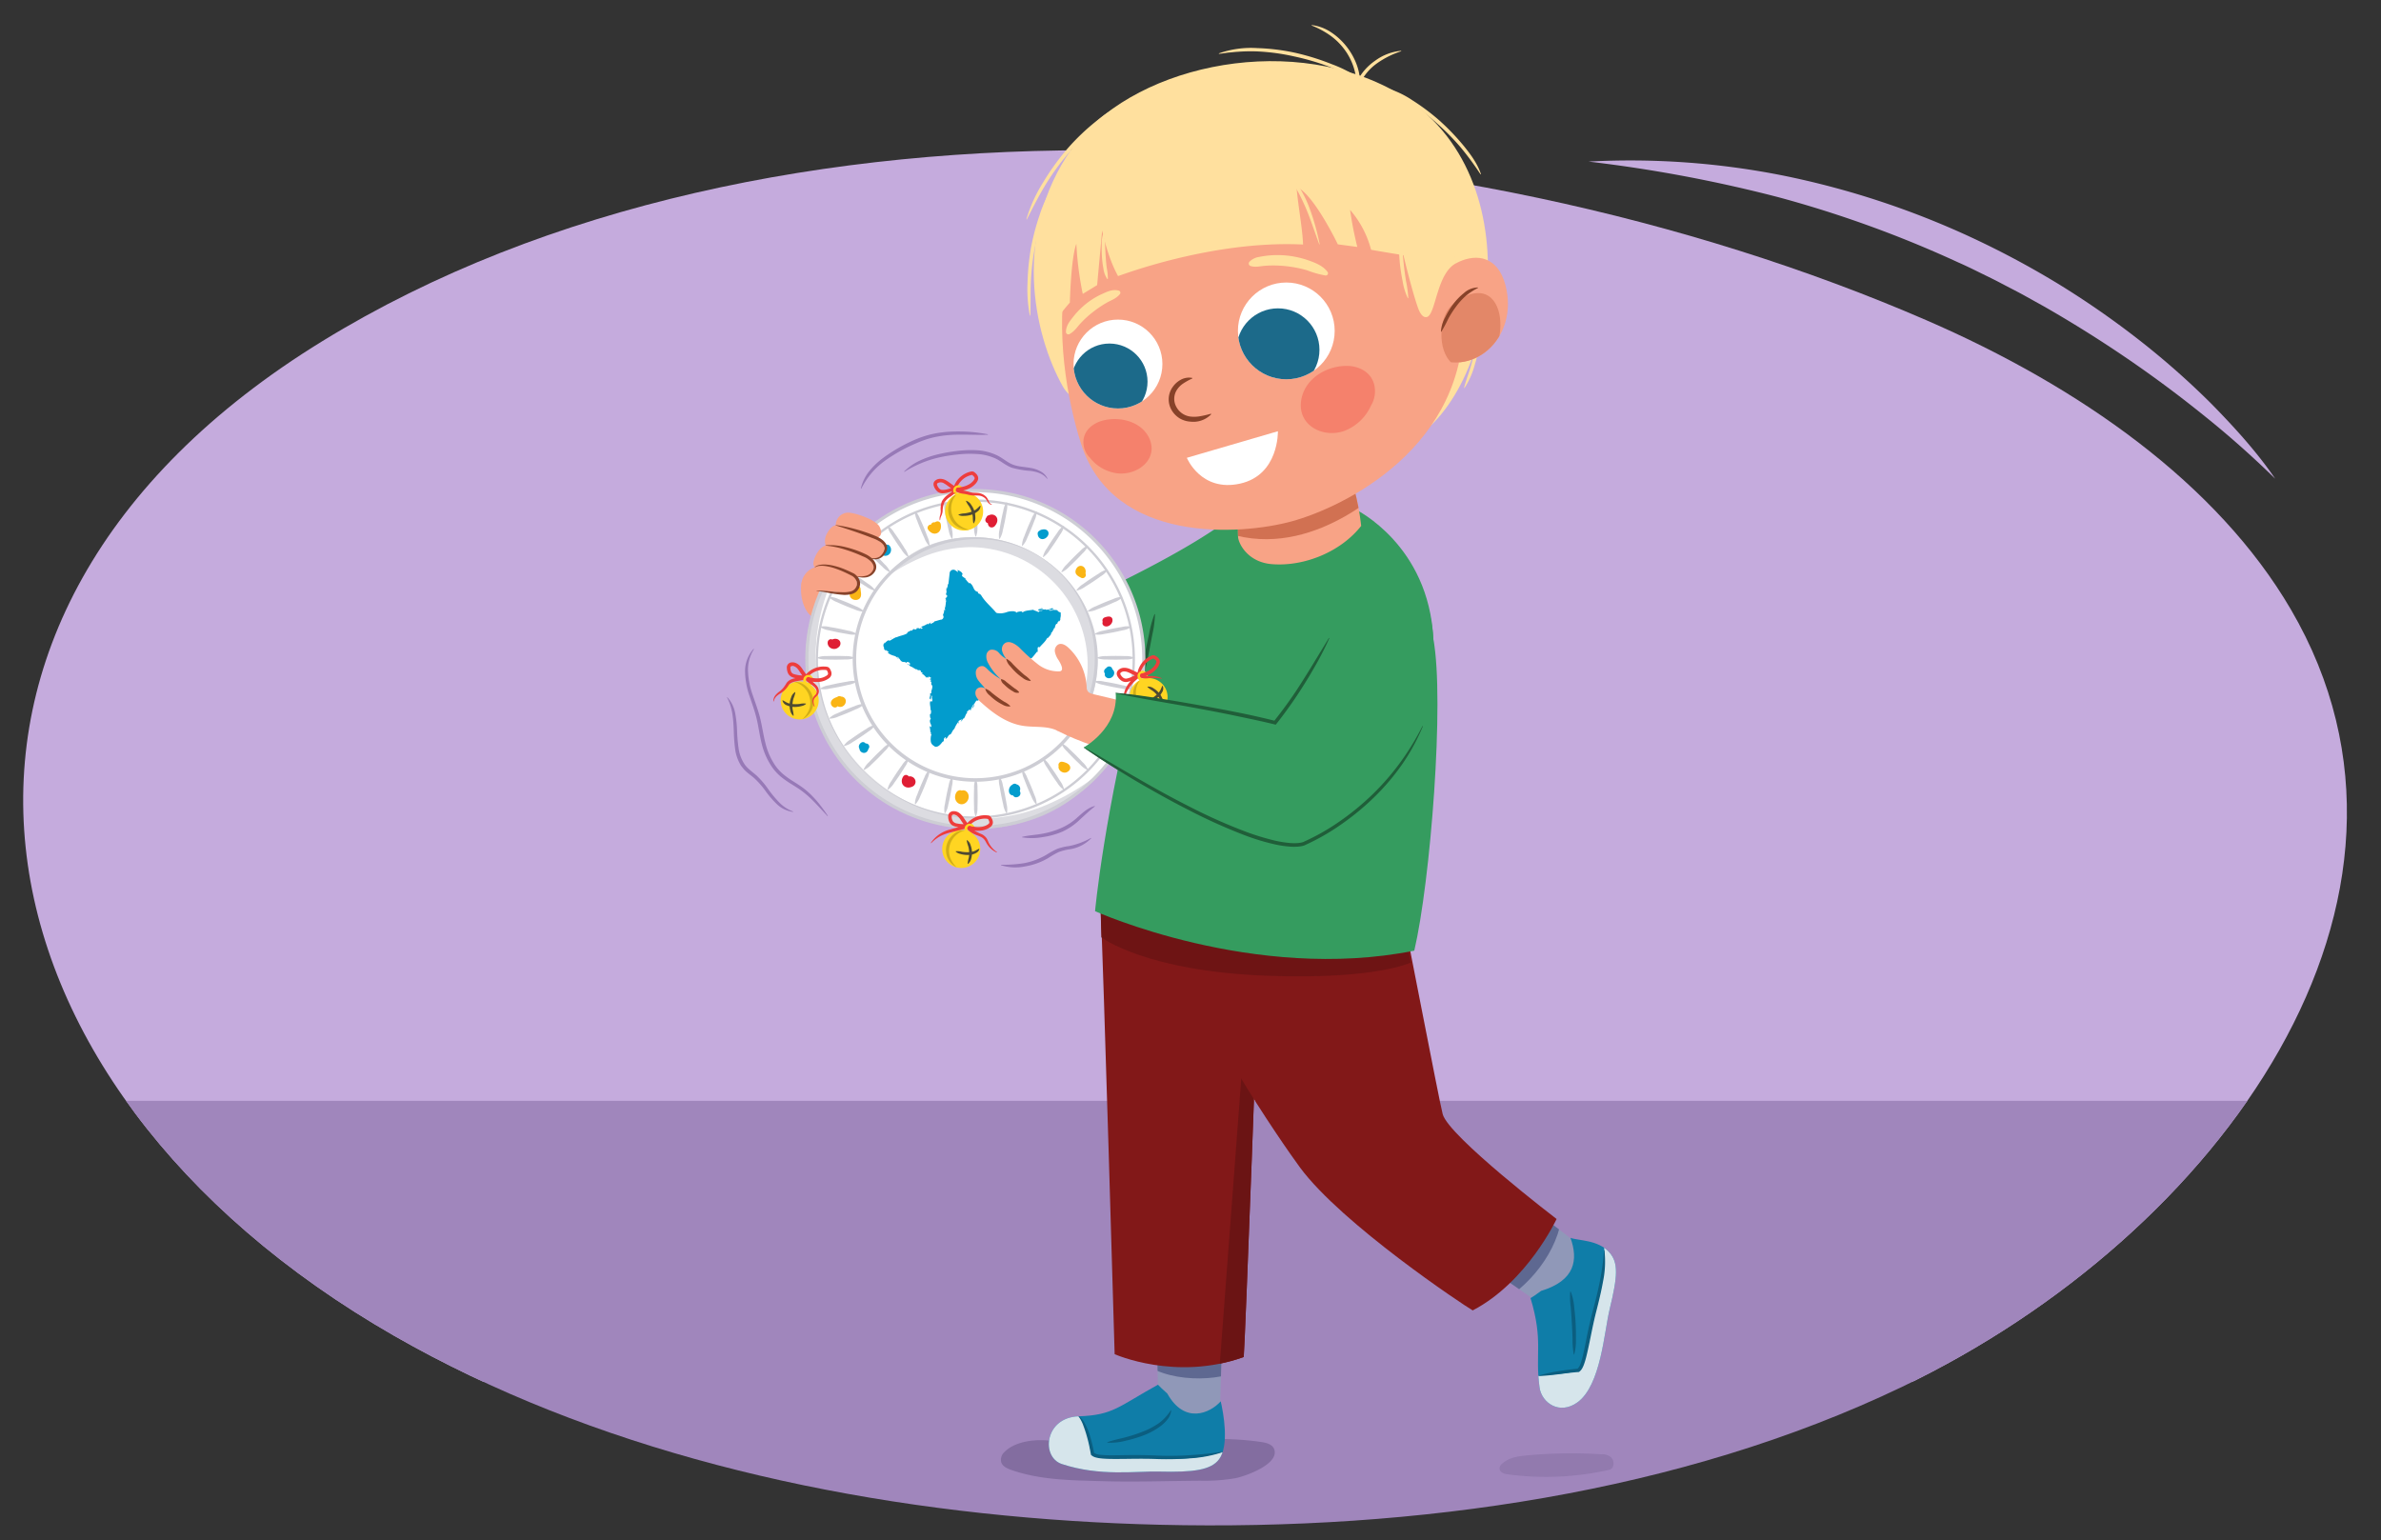 <svg xmlns="http://www.w3.org/2000/svg" xmlns:xlink="http://www.w3.org/1999/xlink" width="760" height="491.637" viewBox="0 0 760 491.637">
  <rect x="0" y="0" width="760" height="491.637" fill="#333333" stroke="none"/>
  <defs>
    <clipPath id="a">
      <path d="M342.3,485.477q13.949.9,27.905,1.228c82.144,1.972,166.4-10.267,236.8-43.963,101.7-48.674,178.368-155.531,124.232-248.2-23.492-40.214-67.475-71.141-116.448-92.367C463.4,36.556,245.842,21.1,102.894,108.894c-143.116,87.9-117.1,237.244,23.03,317.554C188.57,462.349,265.08,480.512,342.3,485.477Z" fill="none"/>
    </clipPath>
    <clipPath id="b">
      <path d="M390.751,408.593c-.241,1.157-1.458,46.242-1.458,46.242l-11.227,3.926-8.361-11.614-.909-41.366Z" fill="#9098b8"/>
    </clipPath>
    <clipPath id="c">
      <path d="M389.647,447.3c-3.373,3.775-11.51,7.466-17.058-2.494-.917-.765-2.825-2.6-2.978-2.811-12.637,6.991-14.3,9.724-25.282,10.086-10.949.36-12.1,13.025-5.392,15.236,12.252,4.04,23.578,2.217,31.058,2.406,10.9.275,16.564-.477,19.132-3.933C392.407,461.378,390.534,451.112,389.647,447.3Z" fill="#0f7da8"/>
    </clipPath>
    <clipPath id="d">
      <path d="M402.041,299.584l-50.714-9.013c.812,14.914,4.462,141.679,4.462,141.679s19.5,8.729,41.2.908C397.361,430.454,401.766,312.311,402.041,299.584Z" fill="#821818"/>
    </clipPath>
    <clipPath id="e">
      <path d="M467.645,369.637c1.079.482,39.407,30.028,39.407,30.028L499.2,412.749l-8.935,2.464L452.08,388.835Z" fill="#9098b8"/>
    </clipPath>
    <clipPath id="f">
      <path d="M501.284,395.116c2.5,6.952,1.548,13.63-9.364,16.932-.942.734-3.139,2.208-3.38,2.312,4.142,13.835,1.382,17.616,2.872,28.507.672,4.91,6.356,8.9,12.084,4.772,7.526-5.427,8.531-22.532,10.307-29.8,2.587-10.591,2.768-14.782-.062-18.027C510.127,395.669,503.73,396.068,501.284,395.116Z" fill="#0f7da8"/>
    </clipPath>
    <clipPath id="g">
      <path d="M395.315,162.467s-.279,6.835-.126,8.965,3.121,8.042,10.813,8.649c10.424.822,22.029-4,28.475-12.215a78.409,78.409,0,0,0-2.277-12.032Z" fill="#f8a386"/>
    </clipPath>
    <clipPath id="h">
      <path d="M456.465,97.955c-2.856-10.7,19.256-25.267,24.063-6.948,4.542,17.309-11.238,30.43-24.444,22.174" fill="#f8a386"/>
    </clipPath>
    <clipPath id="i">
      <circle cx="356.85" cy="116.197" r="14.182" fill="#fff"/>
    </clipPath>
    <clipPath id="j">
      <circle cx="410.578" cy="105.623" r="15.442" fill="#fff"/>
    </clipPath>
  </defs>
  <g clip-path="url(#a)">
    <g>
      <rect x="-12.199" y="18.405" width="765.299" height="422.628" fill="#c5abdd"/>
      <rect x="-20" y="351.376" width="891.746" height="197.006" fill="#a086bc"/>
    </g>
  </g>
  <path d="M726.221,152.8A301.908,301.908,0,0,0,703.055,132.3q-12.008-9.667-24.711-18.3T652.357,97.769l-6.688-3.714c-2.241-1.217-4.518-2.364-6.774-3.55-2.244-1.21-4.549-2.3-6.834-3.426s-4.57-2.257-6.907-3.274a363.331,363.331,0,0,0-57.469-20.847,448.976,448.976,0,0,0-60.633-11.38A249.184,249.184,0,0,1,569.3,56.067a270.139,270.139,0,0,1,59.635,19.572A281.376,281.376,0,0,1,656.68,90.432,277.988,277.988,0,0,1,682.5,108.3,255.028,255.028,0,0,1,706,129.029C713.292,136.48,720.347,144.209,726.221,152.8Z" fill="#c5abdd"/>
  <g>
    <path d="M335.838,459.953c-4.8-.689-11.722-.121-15.317,3.62a3.277,3.277,0,0,0-.914,3.234c.453,1.282,1.856,1.929,3.139,2.38,9.387,3.3,19.288,3.307,29.1,3.6,10.385.31,20.85-.077,31.247-.144a58.512,58.512,0,0,0,11.243-.8c3.264-.66,14.226-4.524,12.346-9.333-.567-1.448-2.334-1.947-3.87-2.183-9.774-1.5-20-1.02-29.85-.637-9.1.355-18.2.942-27.259,1.913" fill="#836da0"/>
    <path d="M256.011,185.4c-1.139,5.112.962,9.854,2.861,11.157S270.531,189,270.531,189l-11.448-5.95Z" fill="#f8a386"/>
    <g>
      <path d="M276.417,193.449s26.221,23.745,37.078,28.463,10.887-19.256,10.887-19.256L287.656,183.8Z" fill="#f8a386"/>
      <g>
        <g>
          <path d="M390.751,408.593c-.241,1.157-1.458,46.242-1.458,46.242l-11.227,3.926-8.361-11.614-.909-41.366Z" fill="#9098b8"/>
          <g clip-path="url(#b)">
            <path d="M366.638,426.19c5.046,2.67,25.532.271,30.643,2.658,1.962.917-.792,8.118-2.558,8.964-7.106,3.407-25.957,3.734-32.727-5.877C359.924,429,363.155,424.347,366.638,426.19Z" fill="#5e6891"/>
          </g>
        </g>
        <g>
          <path d="M389.647,447.3c-3.373,3.775-11.51,7.466-17.058-2.494-.917-.765-2.825-2.6-2.978-2.811-12.637,6.991-14.3,9.724-25.282,10.086-10.949.36-12.1,13.025-5.392,15.236,12.252,4.04,23.578,2.217,31.058,2.406,10.9.275,16.564-.477,19.132-3.933C392.407,461.378,390.534,451.112,389.647,447.3Z" fill="#0f7da8"/>
          <g clip-path="url(#c)">
            <path d="M390.113,463.452a53.041,53.041,0,0,1-16.5,2.176c-8.153-.461-23.345.251-24.882-1.525s-.376-7.158-4.4-12.021-16.419,2.57-16.419,2.57l2.225,22.826,64.416-1.08Z" fill="#d6e5eb"/>
          </g>
        </g>
        <path d="M390.239,463.537a40.812,40.812,0,0,1-10.307,1.959,97.826,97.826,0,0,1-10.5.237c-3.477-.144-6.936-.1-10.421-.045-1.742.012-3.487.036-5.247-.014-.881-.028-1.766-.072-2.663-.188a9.41,9.41,0,0,1-1.362-.273,3.355,3.355,0,0,1-1.383-.72l-.124-.115-.032-.181c-.188-1.054-.385-2.106-.62-3.149s-.511-2.073-.809-3.1-.646-2.024-1.017-3.019a11.279,11.279,0,0,0-1.47-2.794l-.011-.014a.072.072,0,0,1,.012-.1.074.074,0,0,1,.088,0,7.754,7.754,0,0,1,2.037,2.6,18.716,18.716,0,0,1,1.293,3.029,49.149,49.149,0,0,1,1.566,6.352l-.156-.3a4.357,4.357,0,0,0,2.129.667c.832.1,1.69.133,2.55.151,1.722.03,3.461-.012,5.2-.043,3.481-.052,6.993-.031,10.476.142a96.8,96.8,0,0,0,10.389-.137c3.458-.233,6.9-.534,10.341-1.1a.075.075,0,0,1,.086.059A.078.078,0,0,1,390.239,463.537Z" fill="#0b5e80"/>
        <path d="M373.841,450.217a5.634,5.634,0,0,1-1.167,2.834,11.975,11.975,0,0,1-2.2,2.15,22.657,22.657,0,0,1-5.307,2.909,39.391,39.391,0,0,1-5.74,1.736,18.734,18.734,0,0,1-5.937.647.075.075,0,0,1-.067-.082.08.08,0,0,1,.051-.064c1.887-.7,3.8-1.041,5.7-1.542a48.5,48.5,0,0,0,5.55-1.815,24.628,24.628,0,0,0,5.109-2.659,15.235,15.235,0,0,0,3.872-4.16.075.075,0,0,1,.1-.024A.079.079,0,0,1,373.841,450.217Z" fill="#0b5e80"/>
      </g>
      <g>
        <path d="M402.041,299.584l-50.714-9.013c.812,14.914,4.462,141.679,4.462,141.679s19.5,8.729,41.2.908C397.361,430.454,401.766,312.311,402.041,299.584Z" fill="#821818"/>
        <g clip-path="url(#d)">
          <path d="M401.477,346.2l-4.747-8.882-7.9,104.932s13.438-.834,12.663-1.133-.016-94.917-.016-94.917" fill="#6b1414"/>
        </g>
      </g>
      <g>
        <g>
          <path d="M467.645,369.637c1.079.482,39.407,30.028,39.407,30.028L499.2,412.749l-8.935,2.464L452.08,388.835Z" fill="#9098b8"/>
          <g clip-path="url(#e)">
            <path d="M470.552,411.856c3.682-4.363,8.258-7.787,11.8-12.308,3.485-4.45,6.106-9.476,9.526-13.962,1.313-1.722,6.788,1.976,6.455,3.906-2.085,12.055-12.323,23.552-23.154,28.123C471.864,419.013,468.009,414.867,470.552,411.856Z" fill="#5e6891"/>
          </g>
        </g>
        <g>
          <path d="M501.284,395.116c2.5,6.952,1.548,13.63-9.364,16.932-.942.734-3.139,2.208-3.38,2.312,4.142,13.835,1.382,17.616,2.872,28.507.672,4.91,6.356,8.9,12.084,4.772,7.526-5.427,8.531-22.532,10.307-29.8,2.587-10.591,2.768-14.782-.062-18.027C510.127,395.669,503.73,396.068,501.284,395.116Z" fill="#0f7da8"/>
          <g clip-path="url(#f)">
            <path d="M511.955,396.847a53.052,53.052,0,0,1-1.384,16.583c-2.185,7.868-4.722,22.863-6.784,23.987s-14.3,1.76-14.3,1.76l.635,16.576,22.776,2.683,12.651-63.171Z" fill="#d6e5eb"/>
          </g>
        </g>
        <path d="M512.122,399.09a31.253,31.253,0,0,1-.435,9.909c-.583,3.26-1.367,6.476-2.185,9.664s-1.434,6.392-2.1,9.616c-.34,1.611-.674,3.227-1.084,4.842a23.95,23.95,0,0,1-.731,2.419,8.337,8.337,0,0,1-.542,1.2,3.258,3.258,0,0,1-.96,1.128l-.114.079-.15.01c-2.095.137-4.214.43-6.323.7s-4.236.5-6.385.579a.074.074,0,0,1-.077-.071.077.077,0,0,1,.053-.074,50.984,50.984,0,0,1,6.269-1.4c2.116-.33,4.228-.634,6.391-.814l-.264.089a4.082,4.082,0,0,0,1.058-1.809,22.945,22.945,0,0,0,.67-2.311c.383-1.579.7-3.191,1.019-4.8.643-3.226,1.349-6.457,2.189-9.656.852-3.178,1.66-6.353,2.27-9.568a74.572,74.572,0,0,0,1.282-9.719.073.073,0,0,1,.077-.07A.075.075,0,0,1,512.122,399.09Z" fill="#0b5e80"/>
        <path d="M501.364,412.283a16.575,16.575,0,0,1,1.1,4.937c.216,1.669.356,3.347.461,5.027.082,1.681.127,3.365.1,5.047a17.3,17.3,0,0,1-.533,5.029.075.075,0,0,1-.1.05.073.073,0,0,1-.051-.055,25.116,25.116,0,0,1-.393-5.013c-.06-1.665-.124-3.329-.23-4.99-.082-1.663-.208-3.323-.335-4.984a23.5,23.5,0,0,1-.165-5.026.076.076,0,0,1,.086-.066A.079.079,0,0,1,501.364,412.283Z" fill="#0b5e80"/>
      </g>
      <path d="M460.5,355.643c-1.075-3.956-12.649-64.379-13.636-68.566,0,0-76.7-9.95-71.807,12.722s34.123,65.055,39.921,72.9c13.347,18.049,52.356,44.044,55.106,45.585,17.439-9.1,26.769-29.183,26.769-29.183S462.438,362.779,460.5,355.643Z" fill="#821818"/>
      <path d="M351.327,290.571l.225,8.628s13.933,10.756,52.633,12.247c34.818,1.342,46.086-4.182,46.086-4.182l-1.184-6.565Z" fill="#6e1414"/>
      <path d="M432.813,162.684s23.271,11.262,24.7,41.258c3.655,19.616-.941,77.622-6.084,99.508-51.2,10.277-101.891-12.6-101.891-12.6s2.814-31.3,14.392-75.878C370.914,208.368,432.813,162.684,432.813,162.684Z" fill="#359c5f"/>
      <path d="M390.321,167.32c-1.236.74-2.506,1.541-3.8,2.39-16.513,10.855-41.581,22.111-41.581,22.111s-20.059,3.938-51.39-8.837a49.56,49.56,0,0,1-11.584,21.324s40.91,33.386,69.317,33.511,55.674-26.645,55.674-26.645S421.421,157.807,390.321,167.32Z" fill="#359c5f"/>
      <g>
        <path d="M395.315,162.467s-.279,6.835-.126,8.965,3.121,8.042,10.813,8.649c10.424.822,22.029-4,28.475-12.215a78.409,78.409,0,0,0-2.277-12.032Z" fill="#f8a386"/>
        <g clip-path="url(#g)">
          <path d="M443.974,153.783S421.2,177.55,394.612,170.955c-5.735-3.19-7.833-15.111-7.833-15.111l57.144-4.764-1.01,8.789" fill="#d17152"/>
        </g>
      </g>
      <path d="M467.318,123.807c.677-2.628,1.676-5.072,2.374-7.64a59.275,59.275,0,0,0,1.607-7.785,54.19,54.19,0,0,0,.589-7.929c0-2.66-.247-5.289-.22-8l.145-.023a26.213,26.213,0,0,1,1.126,8.011,55.179,55.179,0,0,1-.447,8.1,50.949,50.949,0,0,1-1.762,7.924,25.954,25.954,0,0,1-3.279,7.4Z" fill="#ffe09e"/>
      <path d="M449.022,141.336c29.007-14.369,41.5-87.958-4.813-112.741-34.65-18.542-84.047-6.928-102.232,19.071-18.754,26.812-12.253,58.771-2.673,75.793S433.554,149,449.022,141.336Z" fill="#ffe09e"/>
      <path d="M380.334,41.315c-50,14.445-44.423,71.624-35.244,100.409,10.222,32.053,51.022,29.136,67.248,24.683S468.65,143,467.127,99.8,427.42,27.71,380.334,41.315Z" fill="#f8a386"/>
      <g>
        <path d="M456.465,97.955c-2.856-10.7,19.256-25.267,24.063-6.948,4.542,17.309-11.238,30.43-24.444,22.174" fill="#f8a386"/>
        <g clip-path="url(#h)">
          <path d="M476,95.154c-4.1-3.916-11.134.123-13.62,3.43-3.173,4.219-3.51,14.642,2,18.047,4.517,2.791,9.606.874,12.409-3.98C479.3,108.294,480.224,99.2,476,95.154Z" fill="#e38768"/>
        </g>
      </g>
      <path d="M459.929,105.845a10.8,10.8,0,0,1,1.4-4.609A25.756,25.756,0,0,1,463.84,97.1a19.275,19.275,0,0,1,3.38-3.507,6.824,6.824,0,0,1,4.5-1.827.076.076,0,0,1,.071.08.085.085,0,0,1-.044.064,21.833,21.833,0,0,0-3.842,2.511,21.529,21.529,0,0,0-3.1,3.4,31.943,31.943,0,0,0-2.514,3.905,46.664,46.664,0,0,1-2.22,4.157.078.078,0,0,1-.107.021A.08.08,0,0,1,459.929,105.845Z" fill="#874229"/>
      <g>
        <circle cx="356.85" cy="116.197" r="14.182" fill="#fff"/>
        <g clip-path="url(#i)">
          <circle cx="354.13" cy="121.817" r="12.156" fill="#1c6a8a"/>
        </g>
      </g>
      <g>
        <circle cx="410.578" cy="105.623" r="15.442" fill="#fff"/>
        <g clip-path="url(#j)">
          <circle cx="407.928" cy="111.659" r="13.236" fill="#1c6a8a"/>
        </g>
      </g>
      <path d="M380.521,120.838a20.046,20.046,0,0,0-2.805,1.546,6.912,6.912,0,0,0-2.081,2.1,5.271,5.271,0,0,0-.116,5.463,5.919,5.919,0,0,0,4.7,3.045,10.489,10.489,0,0,0,3.071-.173c1.036-.181,2.061-.431,3.169-.737l0,0a.114.114,0,0,1,.116.185,7.906,7.906,0,0,1-6.5,2.329,7.708,7.708,0,0,1-3.545-1.062,7.583,7.583,0,0,1-2.6-2.7,6.762,6.762,0,0,1,.332-7.227A7.505,7.505,0,0,1,377,121.158a5.435,5.435,0,0,1,3.5-.538.114.114,0,0,1,.09.136A.117.117,0,0,1,380.521,120.838Z" fill="#874229"/>
      <path d="M438.579,122.574c-1.081-3.913-4.946-5.8-8.794-5.783-6.5.019-13.273,4.088-14.429,10.828-1.378,8.034,6.756,12.34,13.674,9.953a15.379,15.379,0,0,0,8.589-8.121A8.823,8.823,0,0,0,438.579,122.574Z" fill="#f5816c"/>
      <path d="M391.393,32.6c-16.216,1.321-37.35,11.517-46.9,24.688s-12.07,30.754-8.385,46.6c1.281-2.7,5.384-7.306,5.384-7.306s.323-14.068,2.073-18.779a104.334,104.334,0,0,0,2.045,16.012l4.587-2.8L351.8,73.564s1.674,8.486,5.083,14.563c12.214-4.39,36-11.193,59.043-10.073-.129-4.774-1.68-13.063-2.086-18.381,5.472,2.214,13.186,18.321,13.186,18.321l6.219.829A113.577,113.577,0,0,1,430.94,67a31.447,31.447,0,0,1,6.7,12.73c3.623.654,10.331,1.728,10.331,1.728s2.56,10.839,4.576,16.609c.5,1.43,1.418,3.469,2.892,3.121,2.9-.684,3.052-14.046,9.441-17.217C464.881,83.973,455.064,27.412,391.393,32.6Z" fill="#ffe09e"/>
      <path d="M411.525,56.472a12.569,12.569,0,0,1,3.944,4.553A34.47,34.47,0,0,1,418,66.479c.72,1.865,1.31,3.771,1.85,5.685s.991,3.85,1.386,5.8L421.1,78c-1.375-3.728-2.6-7.492-4.094-11.127-.764-1.81-1.585-3.589-2.5-5.308-.914-1.735-2.018-3.283-3.082-4.989Z" fill="#ffe09e"/>
      <path d="M418.7,8a14.176,14.176,0,0,1,6.009,2.2,20.958,20.958,0,0,1,4.812,4.3,21.17,21.17,0,0,1,3.305,5.561,18.175,18.175,0,0,1,1.328,6.349l-1.1-.22a17.824,17.824,0,0,1,5.879-6.81,16.621,16.621,0,0,1,8.3-3.169l.028.144a28.539,28.539,0,0,0-7.727,3.856,16.751,16.751,0,0,0-5.434,6.46l-.982,2.163L433,26.449a19.672,19.672,0,0,0-4.328-11.267,20.325,20.325,0,0,0-4.511-4.161,28.083,28.083,0,0,0-5.5-2.882Z" fill="#ffe09e"/>
      <path d="M389.046,17.044a30.837,30.837,0,0,1,12.162-1.694,67.125,67.125,0,0,1,12.227,1.505,77.883,77.883,0,0,1,11.753,3.661,41.336,41.336,0,0,1,10.755,5.921l-.08.124c-.934-.431-1.833-.9-2.738-1.36l-2.749-1.3c-1.836-.853-3.685-1.675-5.573-2.406a76.685,76.685,0,0,0-11.627-3.464,66.887,66.887,0,0,0-12-1.623,56.733,56.733,0,0,0-6.047.116c-1.008.05-2,.2-3.017.264-1,.124-2,.3-3.025.4Z" fill="#ffe09e"/>
      <path d="M361.761,31.9a102.837,102.837,0,0,0-10.774,7.268,70.637,70.637,0,0,0-9.306,9.019,77.825,77.825,0,0,0-7.729,10.418c-2.274,3.693-4.222,7.551-6.2,11.447L327.61,70a47.943,47.943,0,0,1,5.445-11.942A78.87,78.87,0,0,1,340.773,47.4a70.727,70.727,0,0,1,9.558-9.059,39.908,39.908,0,0,1,11.367-6.57Z" fill="#ffe09e"/>
      <path d="M336.41,59.259c-1.157,3.394-2.577,6.618-3.658,9.993a74.493,74.493,0,0,0-2.52,10.292,75.193,75.193,0,0,0-1.19,10.533c-.145,3.539-.041,7.067-.173,10.648l-.146.014a44.8,44.8,0,0,1-.733-10.7,76.433,76.433,0,0,1,1.057-10.7,73.99,73.99,0,0,1,2.7-10.415,39.455,39.455,0,0,1,4.532-9.727Z" fill="#ffe09e"/>
      <path d="M447.2,73.146a33.266,33.266,0,0,1,.427,5.541c.095,1.838.222,3.672.427,5.5.181,1.829.437,3.65.727,5.467a35.82,35.82,0,0,1,.74,5.508l-.142.036a19.352,19.352,0,0,1-1.653-5.35c-.381-1.828-.661-3.677-.87-5.535-.186-1.859-.3-3.727-.311-5.594a18.511,18.511,0,0,1,.508-5.578Z" fill="#ffe09e"/>
      <path d="M472.582,55.656a96.57,96.57,0,0,0-6.357-8.631,74.37,74.37,0,0,0-7.53-7.616,67.822,67.822,0,0,0-8.472-6.539l-2.282-1.395L445.6,30.187c-.8-.393-1.593-.8-2.382-1.224-.815-.36-1.627-.739-2.437-1.153l.044-.14a29.3,29.3,0,0,1,9.962,4.312,68.835,68.835,0,0,1,8.708,6.527,73.844,73.844,0,0,1,7.542,7.836c2.283,2.8,4.52,5.767,5.679,9.248Z" fill="#ffe09e"/>
      <path d="M345.834,140.6c.259-3.435,3.3-5.738,6.665-6.477,5.679-1.25,12.3.785,14.491,6.115,2.608,6.353-3.738,11.485-10.195,10.863a13.256,13.256,0,0,1-8.92-5.021A7.036,7.036,0,0,1,345.834,140.6Z" fill="#f5816c"/>
      <path d="M398.819,83.55a5.417,5.417,0,0,1,3.022-1.527,30.611,30.611,0,0,1,3.292-.481,29.716,29.716,0,0,1,6.619.151,30.541,30.541,0,0,1,6.415,1.6c2.053.759,4.168,1.624,5.583,3.508a.714.714,0,0,1-.649,1.138l-.021,0a32.97,32.97,0,0,1-5.9-1.669,38.249,38.249,0,0,0-5.87-1.212,37.531,37.531,0,0,0-5.973-.3A27.349,27.349,0,0,0,402.36,85a8.859,8.859,0,0,1-1.494.131,5.312,5.312,0,0,1-1.62-.2l-.076-.024a.823.823,0,0,1-.54-1.031A.841.841,0,0,1,398.819,83.55Z" fill="#ffe09e"/>
      <path d="M340.244,105.947c.034-2.12,1.36-3.576,2.494-5.058A26.331,26.331,0,0,1,346.75,96.9a24.753,24.753,0,0,1,4.817-2.968c1.709-.748,3.431-1.723,5.522-1.175a.714.714,0,0,1,.363,1.154l-.019.021c-1.335,1.553-2.938,1.926-4.4,2.825a35.824,35.824,0,0,0-4.166,2.837,32.323,32.323,0,0,0-3.736,3.382c-1.209,1.211-1.972,2.671-3.718,3.647l-.023.013a.774.774,0,0,1-1.15-.687Z" fill="#ffe09e"/>
      <path d="M353.477,89.107a7.541,7.541,0,0,1-1.287-3.474,29.449,29.449,0,0,1-.46-3.66c-.065-1.225-.09-2.446-.066-3.663a10.756,10.756,0,0,1,.425-3.644h.146a11.057,11.057,0,0,1,.5,3.628c.064,1.206.108,2.408.2,3.6.063,1.2.179,2.383.326,3.564a16.8,16.8,0,0,1,.358,3.6Z" fill="#ffe09e"/>
      <path d="M363.383,221.508a32.378,32.378,0,0,1,.826-6.465c.386-2.133.807-4.259,1.226-6.385l1.359-6.358a33.114,33.114,0,0,1,1.728-6.283l.144.029a33.041,33.041,0,0,1-.841,6.462l-1.21,6.388c-.438,2.122-.873,4.245-1.344,6.361a32.279,32.279,0,0,1-1.744,6.28Z" fill="#205e39"/>
      <path d="M378.83,146.133l29.066-8.484s.393,13.959-12.081,16.723S378.83,146.133,378.83,146.133Z" fill="#fff"/>
    </g>
    <g>
      <g>
        <g>
          <g>
            <circle cx="311.328" cy="210.375" r="53.776" fill="#fff"/>
            <path d="M311.328,264.65A54.276,54.276,0,1,1,365.6,210.375,54.336,54.336,0,0,1,311.328,264.65Zm0-107.551A53.276,53.276,0,1,0,364.6,210.375,53.336,53.336,0,0,0,311.328,157.1Z" fill="#cdcdd4"/>
          </g>
          <g>
            <circle cx="311.328" cy="210.375" r="50.558" fill="#fff"/>
            <path d="M276.606,247.047a49.747,49.747,0,0,0,16.717,10.392,51.04,51.04,0,0,0,38.467-1.246,50.183,50.183,0,1,0-67.329-63.748,50.969,50.969,0,0,0,.844,38.483A49.891,49.891,0,0,0,276.606,247.047Zm-.076.08a51.783,51.783,0,0,1-11.5-16.076,50.841,50.841,0,0,1-4.56-19.287,50.329,50.329,0,0,1,3.291-19.587,50.932,50.932,0,1,1,68.336,64.7,50.03,50.03,0,0,1-38.89.868A51.919,51.919,0,0,1,276.53,247.127Z" fill="#cdcdd4"/>
          </g>
          <g>
            <circle cx="311.328" cy="210.375" r="38.599" fill="#fff"/>
            <path d="M331.44,177.515a37.372,37.372,0,0,0-14.129-5.049,39.2,39.2,0,0,0-28.386,7.108,38.071,38.071,0,1,0,60.028,36.739,39.14,39.14,0,0,0-.512-14.87,38.587,38.587,0,0,0-6.063-13.654A37.556,37.556,0,0,0,331.44,177.515Zm.077-.125a39.52,39.52,0,0,1,17.755,23.853,38.373,38.373,0,0,1,.682,15.227,39.125,39.125,0,1,1-72-26.522,38.866,38.866,0,0,1,24.239-17.534A39.424,39.424,0,0,1,331.517,177.39Z" fill="#cdcdd4"/>
          </g>
          <g>
            <path d="M311.387,260.58a7.062,7.062,0,0,1-.468-2.981c-.044-.994-.05-1.988-.061-2.981.013-.994.022-1.988.066-2.981a7.46,7.46,0,0,1,.463-2.982h.147a7.46,7.46,0,0,1,.463,2.982c.044.993.054,1.987.066,2.981-.011.993-.017,1.987-.061,2.981a7.062,7.062,0,0,1-.468,2.981Z" fill="#cdcdd4"/>
            <path d="M301.513,259.594a7.07,7.07,0,0,1,.123-3.015c.151-.984.339-1.96.521-2.936.207-.973.41-1.945.647-2.911a7.459,7.459,0,0,1,1.036-2.834l.144.029a7.456,7.456,0,0,1-.128,3.014c-.151.983-.335,1.96-.516,2.937-.2.972-.4,1.946-.642,2.912a7.053,7.053,0,0,1-1.041,2.832Z" fill="#cdcdd4"/>
            <path d="M292.023,256.7a7.052,7.052,0,0,1,.709-2.933c.339-.936.714-1.856,1.084-2.778.392-.913.781-1.828,1.2-2.729a7.451,7.451,0,0,1,1.568-2.577l.136.056a7.439,7.439,0,0,1-.713,2.931c-.34.935-.711,1.857-1.079,2.78-.391.914-.777,1.83-1.2,2.731a7.05,7.05,0,0,1-1.573,2.575Z" fill="#cdcdd4"/>
            <path d="M283.279,252.01a7.066,7.066,0,0,1,1.268-2.739c.515-.851,1.062-1.68,1.6-2.513.562-.819,1.123-1.64,1.711-2.442A7.453,7.453,0,0,1,289.9,242.1l.122.081a7.447,7.447,0,0,1-1.271,2.736c-.516.851-1.06,1.683-1.6,2.516-.562.82-1.119,1.643-1.707,2.445a7.069,7.069,0,0,1-2.046,2.219Z" fill="#cdcdd4"/>
            <path d="M275.618,245.705a7.066,7.066,0,0,1,1.777-2.439c.672-.734,1.37-1.441,2.065-2.152.712-.693,1.421-1.389,2.155-2.061a7.432,7.432,0,0,1,2.435-1.78l.1.1a7.459,7.459,0,0,1-1.781,2.435c-.672.733-1.367,1.443-2.061,2.155-.711.694-1.417,1.393-2.151,2.064a7.055,7.055,0,0,1-2.439,1.778Z" fill="#cdcdd4"/>
            <path d="M269.335,238.025a7.066,7.066,0,0,1,2.219-2.045c.8-.589,1.624-1.146,2.444-1.707.834-.541,1.665-1.085,2.516-1.6a7.472,7.472,0,0,1,2.736-1.272l.081.123a7.441,7.441,0,0,1-2.221,2.041c-.8.588-1.623,1.149-2.442,1.711-.833.543-1.662,1.09-2.513,1.6a7.066,7.066,0,0,1-2.739,1.268Z" fill="#cdcdd4"/>
            <path d="M264.67,229.269a7.058,7.058,0,0,1,2.575-1.573c.9-.421,1.817-.807,2.731-1.2.923-.368,1.845-.74,2.78-1.079a7.457,7.457,0,0,1,2.931-.714l.056.136a7.436,7.436,0,0,1-2.577,1.568c-.9.421-1.815.811-2.729,1.2-.922.369-1.842.744-2.777,1.084a7.059,7.059,0,0,1-2.934.708Z" fill="#cdcdd4"/>
            <path d="M261.8,219.769a7.052,7.052,0,0,1,2.832-1.04c.966-.238,1.94-.437,2.912-.643.978-.181,1.954-.365,2.937-.516a7.456,7.456,0,0,1,3.014-.128l.029.145a7.451,7.451,0,0,1-2.834,1.035c-.966.237-1.938.441-2.91.647-.977.182-1.953.371-2.936.521a7.059,7.059,0,0,1-3.016.123Z" fill="#cdcdd4"/>
            <path d="M260.846,209.893a7.06,7.06,0,0,1,2.981-.468c.994-.044,1.987-.05,2.981-.061.994.012,1.988.022,2.981.066a7.452,7.452,0,0,1,2.981.463v.147a7.434,7.434,0,0,1-2.981.462c-.993.044-1.987.054-2.981.067-.994-.011-1.987-.017-2.981-.061a7.06,7.06,0,0,1-2.981-.468Z" fill="#cdcdd4"/>
            <path d="M261.832,200.021a7.07,7.07,0,0,1,3.015.123c.984.15,1.959.339,2.936.521.972.207,1.945.41,2.911.647a7.459,7.459,0,0,1,2.834,1.036l-.029.144a7.455,7.455,0,0,1-3.014-.128c-.983-.151-1.96-.335-2.937-.516-.972-.206-1.946-.405-2.912-.642a7.053,7.053,0,0,1-2.832-1.041Z" fill="#cdcdd4"/>
            <path d="M264.726,190.53a7.052,7.052,0,0,1,2.933.709c.935.339,1.856.714,2.778,1.084.913.392,1.828.781,2.729,1.2a7.451,7.451,0,0,1,2.577,1.568l-.056.136a7.439,7.439,0,0,1-2.931-.713c-.935-.34-1.857-.711-2.78-1.08-.914-.391-1.83-.776-2.731-1.2a7.063,7.063,0,0,1-2.575-1.573Z" fill="#cdcdd4"/>
            <path d="M269.416,181.786a7.045,7.045,0,0,1,2.739,1.268c.851.515,1.68,1.062,2.513,1.6.819.563,1.64,1.123,2.442,1.712a7.457,7.457,0,0,1,2.222,2.041l-.082.122a7.454,7.454,0,0,1-2.736-1.271c-.851-.516-1.682-1.06-2.516-1.6-.82-.562-1.643-1.119-2.444-1.708a7.055,7.055,0,0,1-2.219-2.045Z" fill="#cdcdd4"/>
            <path d="M275.722,174.125a7.052,7.052,0,0,1,2.438,1.777c.735.671,1.441,1.37,2.152,2.065.694.711,1.389,1.421,2.061,2.155a7.448,7.448,0,0,1,1.781,2.435l-.1.1a7.448,7.448,0,0,1-2.435-1.781c-.734-.672-1.444-1.367-2.155-2.061-.695-.711-1.393-1.418-2.065-2.152a7.052,7.052,0,0,1-1.777-2.438Z" fill="#cdcdd4"/>
            <path d="M283.4,167.842a7.044,7.044,0,0,1,2.045,2.219c.589.8,1.146,1.624,1.707,2.444.542.833,1.086,1.665,1.6,2.516a7.44,7.44,0,0,1,1.272,2.736l-.122.081a7.44,7.44,0,0,1-2.041-2.221c-.589-.8-1.149-1.623-1.712-2.442-.543-.833-1.09-1.662-1.605-2.513a7.064,7.064,0,0,1-1.267-2.739Z" fill="#cdcdd4"/>
            <path d="M292.158,163.177a7.063,7.063,0,0,1,1.573,2.575c.421.9.807,1.817,1.2,2.731.368.923.739,1.845,1.079,2.78a7.439,7.439,0,0,1,.713,2.931l-.136.056a7.451,7.451,0,0,1-1.568-2.577c-.421-.9-.81-1.815-1.2-2.729-.37-.922-.745-1.843-1.084-2.778a7.052,7.052,0,0,1-.709-2.933Z" fill="#cdcdd4"/>
            <path d="M301.657,160.31a7.061,7.061,0,0,1,1.04,2.833c.238.966.437,1.94.642,2.912.181.977.366,1.954.517,2.937a7.437,7.437,0,0,1,.127,3.014l-.144.029A7.441,7.441,0,0,1,302.8,169.2c-.237-.966-.441-1.939-.647-2.911-.183-.977-.371-1.953-.521-2.936a7.055,7.055,0,0,1-.123-3.015Z" fill="#cdcdd4"/>
            <path d="M311.533,159.353a7.043,7.043,0,0,1,.467,2.981c.045.993.051,1.987.062,2.981-.013.994-.022,1.987-.066,2.981a7.452,7.452,0,0,1-.463,2.981h-.147a7.452,7.452,0,0,1-.463-2.981c-.044-.994-.054-1.987-.066-2.981.011-.994.017-1.988.061-2.981a7.06,7.06,0,0,1,.468-2.981Z" fill="#cdcdd4"/>
            <path d="M321.406,160.339a7.054,7.054,0,0,1-.124,3.015c-.15.984-.338,1.959-.521,2.936-.206.972-.41,1.945-.647,2.911a7.441,7.441,0,0,1-1.035,2.834l-.144-.029a7.436,7.436,0,0,1,.128-3.014c.151-.983.335-1.96.516-2.937.2-.972.4-1.946.642-2.912a7.076,7.076,0,0,1,1.04-2.833Z" fill="#cdcdd4"/>
            <path d="M330.9,163.233a7.052,7.052,0,0,1-.709,2.933c-.339.935-.714,1.856-1.083,2.778-.393.913-.782,1.828-1.2,2.729a7.436,7.436,0,0,1-1.568,2.577l-.136-.056a7.44,7.44,0,0,1,.714-2.931c.339-.935.71-1.857,1.079-2.78.391-.914.776-1.83,1.2-2.731a7.05,7.05,0,0,1,1.573-2.575Z" fill="#cdcdd4"/>
            <path d="M339.64,167.923a7.066,7.066,0,0,1-1.268,2.739c-.515.851-1.062,1.68-1.605,2.513-.562.819-1.123,1.64-1.711,2.442a7.453,7.453,0,0,1-2.041,2.221l-.122-.081a7.454,7.454,0,0,1,1.271-2.736c.516-.851,1.059-1.683,1.6-2.516.562-.82,1.119-1.643,1.707-2.445a7.066,7.066,0,0,1,2.046-2.218Z" fill="#cdcdd4"/>
            <path d="M347.3,174.228a7.066,7.066,0,0,1-1.777,2.439c-.672.734-1.37,1.441-2.065,2.152-.712.693-1.421,1.389-2.155,2.061a7.432,7.432,0,0,1-2.435,1.78l-.1-.1a7.463,7.463,0,0,1,1.781-2.436c.671-.733,1.367-1.443,2.061-2.155.711-.694,1.417-1.393,2.151-2.064a7.068,7.068,0,0,1,2.439-1.778Z" fill="#cdcdd4"/>
            <path d="M353.584,181.908a7.066,7.066,0,0,1-2.219,2.045c-.8.589-1.624,1.146-2.444,1.707-.834.542-1.665,1.086-2.516,1.6a7.472,7.472,0,0,1-2.736,1.272l-.081-.123a7.438,7.438,0,0,1,2.221-2.04c.8-.589,1.623-1.15,2.442-1.712.833-.543,1.662-1.09,2.513-1.6a7.066,7.066,0,0,1,2.739-1.268Z" fill="#cdcdd4"/>
            <path d="M358.249,190.665a7.067,7.067,0,0,1-2.576,1.573c-.9.421-1.816.807-2.73,1.2-.923.368-1.845.739-2.78,1.079a7.443,7.443,0,0,1-2.931.713l-.056-.135a7.439,7.439,0,0,1,2.577-1.569c.9-.421,1.815-.81,2.729-1.2.922-.37,1.842-.745,2.777-1.084a7.06,7.06,0,0,1,2.934-.709Z" fill="#cdcdd4"/>
            <path d="M361.116,200.164a7.05,7.05,0,0,1-2.833,1.04c-.966.237-1.939.437-2.911.642-.978.181-1.954.366-2.937.516a7.442,7.442,0,0,1-3.015.128l-.028-.144a7.436,7.436,0,0,1,2.833-1.035c.967-.237,1.939-.441,2.911-.647.977-.183,1.953-.371,2.936-.522a7.055,7.055,0,0,1,3.015-.122Z" fill="#cdcdd4"/>
            <path d="M362.073,210.04a7.059,7.059,0,0,1-2.981.467c-.994.045-1.987.051-2.981.062-.994-.013-1.988-.023-2.981-.067a7.441,7.441,0,0,1-2.982-.462v-.147a7.442,7.442,0,0,1,2.982-.463c.993-.044,1.987-.054,2.981-.066.994.011,1.987.017,2.981.061a7.06,7.06,0,0,1,2.981.468Z" fill="#cdcdd4"/>
            <path d="M361.088,219.912a7.039,7.039,0,0,1-3.015-.123c-.984-.15-1.959-.338-2.936-.521-.972-.206-1.945-.41-2.911-.647a7.441,7.441,0,0,1-2.834-1.035l.029-.144a7.437,7.437,0,0,1,3.014.128c.983.15,1.96.335,2.937.516.972.2,1.946.405,2.912.642a7.052,7.052,0,0,1,2.832,1.04Z" fill="#cdcdd4"/>
            <path d="M358.193,229.4a7.052,7.052,0,0,1-2.933-.709c-.935-.339-1.856-.714-2.778-1.083-.913-.393-1.828-.782-2.729-1.2a7.461,7.461,0,0,1-2.577-1.568l.056-.136a7.439,7.439,0,0,1,2.931.713c.935.34,1.857.711,2.78,1.08.914.391,1.83.776,2.731,1.2a7.063,7.063,0,0,1,2.575,1.573Z" fill="#cdcdd4"/>
            <path d="M353.5,238.147a7.055,7.055,0,0,1-2.738-1.268c-.851-.515-1.681-1.062-2.514-1.6-.819-.563-1.639-1.123-2.441-1.711a7.458,7.458,0,0,1-2.222-2.041l.082-.123a7.444,7.444,0,0,1,2.735,1.272c.851.516,1.683,1.059,2.516,1.6.82.561,1.643,1.118,2.445,1.707a7.077,7.077,0,0,1,2.219,2.045Z" fill="#cdcdd4"/>
            <path d="M347.2,245.808a7.055,7.055,0,0,1-2.439-1.778c-.734-.671-1.441-1.369-2.151-2.064-.694-.712-1.39-1.421-2.061-2.155a7.445,7.445,0,0,1-1.781-2.435l.1-.1a7.445,7.445,0,0,1,2.435,1.781c.734.671,1.443,1.367,2.155,2.061.695.71,1.393,1.417,2.065,2.151A7.066,7.066,0,0,1,347.3,245.7Z" fill="#cdcdd4"/>
            <path d="M339.518,252.091a7.043,7.043,0,0,1-2.045-2.219c-.589-.8-1.146-1.624-1.708-2.444-.541-.834-1.085-1.666-1.6-2.516a7.454,7.454,0,0,1-1.271-2.736l.122-.082a7.457,7.457,0,0,1,2.041,2.222c.588.8,1.149,1.623,1.711,2.442.543.832,1.09,1.662,1.606,2.513a7.053,7.053,0,0,1,1.267,2.738Z" fill="#cdcdd4"/>
            <path d="M330.761,256.756a7.062,7.062,0,0,1-1.573-2.576c-.421-.9-.807-1.817-1.2-2.73-.368-.923-.739-1.845-1.079-2.78a7.461,7.461,0,0,1-.714-2.931l.136-.057a7.452,7.452,0,0,1,1.569,2.578c.42.9.81,1.815,1.2,2.728.37.923.745,1.843,1.084,2.778a7.056,7.056,0,0,1,.709,2.933Z" fill="#cdcdd4"/>
            <path d="M321.263,259.623a7.056,7.056,0,0,1-1.04-2.833c-.238-.966-.437-1.939-.642-2.912-.182-.977-.366-1.953-.517-2.937a7.437,7.437,0,0,1-.127-3.014l.144-.028a7.436,7.436,0,0,1,1.035,2.833c.237.966.441,1.939.647,2.911.183.977.371,1.953.521,2.936a7.055,7.055,0,0,1,.123,3.015Z" fill="#cdcdd4"/>
          </g>
        </g>
        <g>
          <path d="M333.014,194.3l-.882.057-.08.09A1.091,1.091,0,0,0,333.014,194.3Z" fill="#029ccd"/>
          <path d="M290.751,201.491c.017,0,.02.013.045.017l.051-.034Z" fill="#029ccd"/>
          <path d="M332.155,194.327a.651.651,0,0,1-.15.035l.127-.01Z" fill="#029ccd"/>
          <path d="M332.414,193.982a.335.335,0,0,0-.087.143l.026-.035c.17-.027.3-.042.411-.051C332.729,193.984,332.648,193.933,332.414,193.982Z" fill="#029ccd"/>
          <path d="M303.356,187.067c0,.083.011.153.018.226l.032-.284A.2.2,0,0,0,303.356,187.067Z" fill="#029ccd"/>
          <line x1="290.538" y1="201.529" x2="290.72" y2="201.497" fill="#029ccd"/>
          <path d="M291.258,211.348c-.116-.063-.18-.064-.2-.043C291.172,211.351,291.268,211.387,291.258,211.348Z" fill="#029ccd"/>
          <path d="M293.592,213.2l-.137-.11C293.5,213.152,293.544,213.2,293.592,213.2Z" fill="#029ccd"/>
          <path d="M290.538,201.529l-.467.08C290.081,201.719,290.32,201.592,290.538,201.529Z" fill="#029ccd"/>
          <path d="M297.515,198.4l.13-.053a.862.862,0,0,0,.059-.167Z" fill="#029ccd"/>
          <path d="M301.983,196.273a.4.4,0,0,1-.156-.306.382.382,0,0,0-.2.037C301.6,196.134,301.868,196.214,301.983,196.273Z" fill="#029ccd"/>
          <line x1="303.142" y1="186.818" x2="303.123" y2="186.65" fill="#029ccd"/>
          <path d="M293.605,199.931a.2.2,0,0,0-.086-.071" fill="#029ccd"/>
          <path d="M306.027,181.881l.074.061a.856.856,0,0,0,.129-.087Z" fill="#029ccd"/>
          <path d="M297.707,216.148v-.006C297.669,216.152,297.682,216.155,297.707,216.148Z" fill="#029ccd"/>
          <path d="M319.152,225.522c-.412-.456.965.087.305-.51C319.484,225.143,318.577,225.088,319.152,225.522Z" fill="#029ccd"/>
          <line x1="304.323" y1="186.023" x2="304.347" y2="185.784" fill="#029ccd"/>
          <path d="M297.579,227.52a.375.375,0,0,0,.125-.123C297.675,227.4,297.64,227.428,297.579,227.52Z" fill="#029ccd"/>
          <line x1="298.266" y1="218.242" x2="298.221" y2="218.47" fill="#029ccd"/>
          <path d="M297.815,232.357a.629.629,0,0,0-.032.337.218.218,0,0,0,.035-.051A.325.325,0,0,1,297.815,232.357Z" fill="#029ccd"/>
          <path d="M299.512,237.522c-.031-.025-.073-.047-.108-.07a1.344,1.344,0,0,1-.207-.025A2.156,2.156,0,0,0,299.512,237.522Z" fill="#029ccd"/>
          <line x1="321.674" y1="196.547" x2="321.676" y2="196.55" fill="#029ccd"/>
          <path d="M338.6,196.346a3.361,3.361,0,0,1,0-.8,7.233,7.233,0,0,1-1.072-.508c-.006-.1.2-.085.31-.058a1.794,1.794,0,0,0-1.321-.247l-.563.091-.382.073a1.563,1.563,0,0,1-.721-.037.208.208,0,0,0-.139-.159l1.144-.033a3.893,3.893,0,0,1,.626,0c.031-.128-.245-.192-.43-.271s-.28-.174.285-.374l-.451.1a2.949,2.949,0,0,0-.288.106c-.184.072-.383.147-.587.213a2.913,2.913,0,0,1-1.188.179.325.325,0,0,1-.1-.084l.072-.032a.979.979,0,0,0-.447.061,3.183,3.183,0,0,0-.591-.051c-.094-.207-.841-.077-1.2-.072.042.277-.435.253.02.463-.058-.017.067-.036.309-.058a.68.68,0,0,0,.153-.035l-.024.025.9-.058a1.127,1.127,0,0,1-.983.149c-.179.187-.376.38-.487.471-.515-.367-1.482-.535-1.626-.768-1.1.2-2.609.216-3.282.768-.313.081-.37-.134-.491-.211.18-.06.4-.062.491-.141-.624.161-1.865.133-2,.5-.8-.131.431-.356-.658-.249l.142-.118a5.393,5.393,0,0,0-2.842.277,7.951,7.951,0,0,1-1.394.3,4.5,4.5,0,0,1-.773.012c-.135-.01-.274-.027-.416-.051a.725.725,0,0,1-.286-.11c.091.054.145.067.166.129a.929.929,0,0,1-.7-.395c-1.454-1.719-3.365-3.268-4.519-5.22-.425-.633-.657-.54-1.1-.766l.118-.32-.789-.359c-.939-.666-.738-1.929-2.046-2.668l-.032.27c-.311-.4-1.166-1.121-.934-1.212-.062-.014-.27.015-.323-.2l.108-.115L307.218,184c-.562-.8.573-.3-.349-1.372-.4-.351-1.345-.812-1.293-.6.136.163.288.468.179.584l-.383-.3c-.025.015-.053.028-.08.042l-.05-.055a1.206,1.206,0,0,0-2.1.466l-.34,3-.071-.065.059.177-.081.712c-.056-.03-.1-.091-.11-.234-.265.5.095.483-.185.91-.042.046-.059.021-.07-.027l.065.529c-.076-.11-.3.053-.207-.256-.344.9.142,1.525-.212,1.838l-.017-.08c0,.971.161.579.348.737l-.068.6-.565.387.29.16c-.026.131-.079.39-.195.328.153.516.142-.069.306.238-.349.607-.069,1.771-.571,1.861.206.254.248-.589.332.108-.544.137,0,.8-.305,1.352-.25-.209-.044-.744-.351-.189.416.4-.228,1.122-.2,1.623.181.03.185.327.163.59a1.113,1.113,0,0,1-.616.729c0-.013-.016-.019-.042-.021-.2-.029-1.557.436-2.244.585v-.065c0,.394-.775.63-1.289.918-.062-.21,0-.329.26-.538l-.51.207a1.088,1.088,0,0,1-.528.449l.025-.3a9.361,9.361,0,0,1-2.192,1.03c.032.173.455.287.461.5l-.463.186a.234.234,0,0,1,.118-.254.9.9,0,0,1-.422.23l.281-.363c-.437.067-.134.263-.461.371-.069-.184-.289-.035-.3-.2.074-.05.309-.037.4-.157a2.137,2.137,0,0,1-1.052.1c.074.09.1.244-.153.373-.675.286-.322-.124-.758-.058-.112.192-.6.236-.5.511-.2.079-.288-.033-.395-.075-.3.261-1.631.695-1.115.823l.1-.017-.052.035c-1.043.733-2.461.81-3.557,1.386l-.036-.092a12.589,12.589,0,0,0-1.9,1.063c-.206.083-.656.071-.62-.069a3.959,3.959,0,0,0-.628.426,2.5,2.5,0,0,0-.655.741c.046-.348.011-.3-.025-.283-.013.032-.049-.006.287-.38a1.737,1.737,0,0,0-.579.919,1.227,1.227,0,0,0,.312,1.085c-.192-.126-.217.063-.089.329a1.557,1.557,0,0,0,.7.652,2.518,2.518,0,0,1-.391-.552,5.553,5.553,0,0,0,.642.48l.548.361a1.263,1.263,0,0,1-.4.144l.271.233c.07.059.143.114.216.164a3.225,3.225,0,0,0,.454.259,8.884,8.884,0,0,0,.934.355,2.316,2.316,0,0,1,1.474,1.006c.46.008-.608-.559-.163-.606.564.4.926,1.169,1.109,1.281.709.644,1.007.045,1.783.662-.045-.165.02-.494.708-.207.565.394.461.859.04.714-.146-.077-.194-.15-.167-.18-.213-.079-.489-.187-.324.062l.139-.054c.228.28,1.044.759.751.808.5.175.293-.049,0-.3.664.6,1.176.719,1.892,1.287-.089-.13-.13-.317-.008-.241,1.062.814.62.114,1.419.538.344.418-.384.269.473.612.41.391-.065.327-.305.294.828.236,1.244.929,1.626,1.209l-.423-.145a3.012,3.012,0,0,1,.62.312l-.088-.329c.2.168.382.281.326.362.307.005.035-.438.594-.346.306.32.782.321.536.581-.282-.377-.154.252-.512.076.112.046.113.036.135.051a.081.081,0,0,1,.037.068.149.149,0,0,1-.078.044c-.066.138-.007.081.13.074a.379.379,0,0,1,.193.015c.053.05.094.008.081.326-.173-.139-.345.234-.313.407.017-.424.3-.194.428.2-.16.671.079.737.052,1.091l.078-.4c.174.142.14.479.181.952-.14.036-.082-.431-.149-.265.3.533-.362,1.172-.174,1.907-.131.334-.336.023-.427.317.2.824-.273.877-.109,1.741.247-.24.19-.285.4.327l-.123-1.417.319.917c.017-.426-.122-.9-.073-1.158.182.438.123.392.329.194-.378.572.172,1.163-.092,1.829l-.592-.039c-.3,1,.246,1.809.055,3.12l.116-.419c.23.184.007.813.089,1.242-.2-.046-.278.218-.407.4.148-.017-.044.963.348,1.095l-.28.579c-.141,1.059.525,1.23.425,2.249-.2-.314-.361.145-.493-.544-.013.341-.059.647.078.656-.13.2.237.954.039,1.262.082.146.288.2.259.582-.041.04-.1,0-.1,0,.1,0,.114.6.343.276a2.172,2.172,0,0,0-.292.94,5.339,5.339,0,0,0,0,1.372,1.8,1.8,0,0,0,.536,1.069,4.6,4.6,0,0,0,.875.62c1.084.15,1.806-.917,2.4-1.655,0,.085.071.068-.062.193.274-.25.313-.315.369-.445a.809.809,0,0,0,.037-.322c0-.21.007-.432.433-.772.6-.211-.236.541.078.36.594.3.767-1.036,1.524-1.341l-.083.157c.526-.277.68-1.176,1.3-1.828,0,0,.016.07.072.066a8.469,8.469,0,0,1,1.3-2.345c.021.366-.151.384.153.424.223-.318-.392-.179.053-.812.27-.1.725-.448.985-.328l-.461.563c.516-.056.6-.725.9-.977l.088.137c.685-.881.393-1.144,1.193-2.038l-.171.019c.126-.747.525-.278.727-.96l.431.1a20.723,20.723,0,0,1,1.136-2.033,8.849,8.849,0,0,1-.764,1.845c.28-.324.923-1.127.917-1.421-.082.156-.149.383-.307.474a3.954,3.954,0,0,1,1-1.867c.112.162.305.1.447.034.128-.046.224-.175.4-.217.374-.111.618.15.906.564,1.5.361,2.7,1.332,4.342,2.009-.329-.793.479.194.632-.4.386.13.526.2.547.253l-.067-.057.07.062h0l.99.835c.2.281-.414-.037-.436.1.806.409.24.388.719.777-.022-.247.416-.155.852.129l-.546-.549c1.287.218.785.906,2.08,1.131l-.447.011c.643.162,2.2.98,2.986.795.076.111.147.324-.134.247,1.395.7,3.388.936,4.372,1.7l-.17.087c.284.079.579-.048.85.236-.043.048-.169.087-.049.15.325.105,1.055.064,1.587.188l-.467.114a2.694,2.694,0,0,0,1.638-.089,2.147,2.147,0,0,0,1.111-.959,2.684,2.684,0,0,0,.346-1.233,6.891,6.891,0,0,0-.061-1.1c.215-.01.364-.374.334-.908a2.183,2.183,0,0,0-.074-.448l-.064-.3c-.048-.19-.1-.371-.132-.515l.066,0a29.892,29.892,0,0,0-2.231-4.066c.066-1.112-1.1-3.24-1.457-4.84.018.259-.335.089-.485-.161-.059-.386-.679-.862-.28-.955l.043.128c.262-.411-.13-1.1-.35-1.666l-.529.1a5.593,5.593,0,0,0-.835-2.68c-.054-.107-.108-.212-.161-.316a.96.96,0,0,0-.09-.153.311.311,0,0,1-.042-.23.214.214,0,0,1,.133-.154.3.3,0,0,1,.108-.017l.058.008a.739.739,0,0,1,.1-.032c.138-.382.439-.755.574-1.135l.21.19a19.875,19.875,0,0,0,1.865-2.262l-.01.335c.482-.572-.053-1.237.365-1.785l.462.1c.81-1.021,1.927-1.822,2.43-3.062a.26.26,0,0,1-.01.334c.392-.471,1.709-1.675,1.113-1.858.307.22.87-1.026,1.178-1.677l.151.256a2.467,2.467,0,0,1,.467-1.464c.152-.132.284,0,.064.162a.774.774,0,0,0,.33-.5c.045-.162.055-.278.483-.694l-.112.424c.656-.772.5-.78.511-1.2A3.974,3.974,0,0,0,338.6,196.346Zm-6.366-1.774-.027.035a.353.353,0,0,1,.089-.144c.24-.049.324,0,.359.057C332.545,194.53,332.412,194.545,332.237,194.572Zm-10.928,2.481,0,0Zm-17.757-10.625.025-.241Zm-.062.836-.1-.053Zm.427-3.817-.016-.15Zm-5.966,16.375a.206.206,0,0,1-.129-.024A.206.206,0,0,0,297.951,199.822Zm4.612-12.34a.242.242,0,0,1,.051-.059l-.032.288C302.575,187.637,302.567,187.566,302.563,187.482Z" fill="#029ccd"/>
          <path d="M332.005,194.362a.6.6,0,0,1-.1.025,1.16,1.16,0,0,0,.143.055l.08-.09Z" fill="#029ccd"/>
          <path d="M290.72,201.5a.184.184,0,0,1,.076.011c-.025,0-.028-.012-.045-.017Z" fill="#029ccd"/>
          <path d="M298.723,199.266a.194.194,0,0,0,.126.025" fill="#029ccd"/>
          <line x1="304.663" y1="182.921" x2="304.679" y2="183.07" fill="#029ccd"/>
          <line x1="304.262" y1="186.85" x2="304.167" y2="186.798" fill="#029ccd"/>
          <path d="M302.335,192.312l.182-.906c-.124.148-.29.343-.269-.076C301.8,192.448,302.511,191.118,302.335,192.312Z" fill="#029ccd"/>
          <path d="M301.864,195.131c.005-.5-.155-.011-.212-.044C301.714,195.41,301.73,195.488,301.864,195.131Z" fill="#029ccd"/>
          <path d="M284.5,203.808l-.107-.228C283.919,203.869,284.454,203.651,284.5,203.808Z" fill="#029ccd"/>
          <polygon points="286.725 209.177 287.315 209.432 286.886 209.234 286.725 209.177" fill="#029ccd"/>
          <path d="M298.309,237.3a2.913,2.913,0,0,1,.055-.364C298.123,236.729,297.806,236.961,298.309,237.3Z" fill="#029ccd"/>
          <path d="M309.5,226.807a.819.819,0,0,0,.621-.579C309.885,226.471,309.577,226.65,309.5,226.807Z" fill="#029ccd"/>
          <polygon points="329.373 213.215 329.581 213.455 329.29 212.961 329.373 213.215" fill="#029ccd"/>
        </g>
        <g>
          <path d="M309.2,254.219c-.013-.153-.037-.323-.064-.474a.58.58,0,0,0-.017-.072,2.726,2.726,0,0,0-.179-.452l-.019-.031c-.054-.086-.172-.252-.234-.333l-.011-.016a2.438,2.438,0,0,0-.34-.3,1.2,1.2,0,0,0-.476-.219c-.066-.013-.174-.023-.207-.028-.05-.006-.14-.023-.208-.027a.368.368,0,0,0-.047,0c-.075,0-.165.027-.23.038a2.334,2.334,0,0,0-.237.044l-.007,0-.118-.054a1.277,1.277,0,0,0-.764.015l-.341.172a1.58,1.58,0,0,0-.506.6,2.987,2.987,0,0,0-.26.648.987.987,0,0,0-.03.119,4,4,0,0,0-.058.558.993.993,0,0,0,0,.109c.016.156.038.323.064.477,0,.021.008.041.013.06a3.639,3.639,0,0,0,.181.479.629.629,0,0,0,.048.093c.042.07.095.139.14.2s.091.137.142.2a.692.692,0,0,0,.07.073c.106.1.218.193.33.28l.036.026a1.756,1.756,0,0,0,.261.129,2.025,2.025,0,0,0,.258.111,2.936,2.936,0,0,0,.485.074,2.032,2.032,0,0,0,.586-.07.834.834,0,0,0,.226-.075,2.338,2.338,0,0,0,.548-.312,2.448,2.448,0,0,0,.432-.426,2.514,2.514,0,0,0,.307-.507,4.285,4.285,0,0,0,.163-.474l.008-.04c.026-.155.037-.319.05-.476a.633.633,0,0,0,0-.087Z" fill="#fab516"/>
          <path d="M325.651,252.833a1.757,1.757,0,0,0-.135-.3,3.19,3.19,0,0,0,.125-.662,1.472,1.472,0,0,0-.459-1.143,1.7,1.7,0,0,0-.732-.376.955.955,0,0,0-.588-.194,1.152,1.152,0,0,0-.729.317c-.012.01-.02.023-.031.034a1.389,1.389,0,0,0-.16.077,2,2,0,0,0-.641.721,2.287,2.287,0,0,0-.191,1.615,1.33,1.33,0,0,0,.908.941,1.394,1.394,0,0,0,.38.037c.012.03.02.06.033.09a1,1,0,0,0,.906.5,1.575,1.575,0,0,0,1.047-.433A1.231,1.231,0,0,0,325.651,252.833Z" fill="#029ccd"/>
          <path d="M341.55,244.657a1.628,1.628,0,0,0-.367-.589,2.721,2.721,0,0,0-.826-.535,6.356,6.356,0,0,0-.794-.284,3.853,3.853,0,0,0-.693-.113,1,1,0,0,0-.938.654.791.791,0,0,0-.082.4,1.3,1.3,0,0,0,.062.28,2.121,2.121,0,0,0-.046.321,1.719,1.719,0,0,0,.047.385.67.67,0,0,0,.036.131,1.965,1.965,0,0,0,.4.663,2,2,0,0,0,.42.342,2.127,2.127,0,0,0,.5.227,1.927,1.927,0,0,0,.552.086.892.892,0,0,0,.137-.007,2.036,2.036,0,0,0,.409-.074,2.067,2.067,0,0,0,.511-.254,1.891,1.891,0,0,0,.53-.532A1.272,1.272,0,0,0,341.55,244.657Z" fill="#fab516"/>
          <path d="M351.562,231.649a1.772,1.772,0,0,0-.2-.26.462.462,0,0,0-.059-.058,2.086,2.086,0,0,0-.282-.194.883.883,0,0,0-.043-.122.789.789,0,0,0-.272-.287.776.776,0,0,0-.356-.179,1.053,1.053,0,0,0-.8.118,1.194,1.194,0,0,0-.338.362c-.024.012-.051.019-.073.033a1.707,1.707,0,0,0-.229.186l-.022.024a1.381,1.381,0,0,0-.178.289.848.848,0,0,0-.2.232,1.05,1.05,0,0,0-.09.8,1.7,1.7,0,0,0,.51.783,2.436,2.436,0,0,0,.286.206,2.584,2.584,0,0,0,.337.142.925.925,0,0,0,.186.048,2.019,2.019,0,0,0,.911-.036,1.637,1.637,0,0,0,.726-.433,1.364,1.364,0,0,0,.379-.992A1.461,1.461,0,0,0,351.562,231.649Z" fill="#df1e34"/>
          <path d="M355.591,214.379a1.533,1.533,0,0,0-.342-.578,1.158,1.158,0,0,0-.2-.175.777.777,0,0,0-.067-.278.519.519,0,0,0-.138-.227.793.793,0,0,0-.3-.262,1.257,1.257,0,0,0-.527-.133,1.067,1.067,0,0,0-.729.317,6.557,6.557,0,0,1-.5.457l.1-.076a1.064,1.064,0,0,0-.325,1.406,1.442,1.442,0,0,0,.14.154.866.866,0,0,0-.067.37,1.07,1.07,0,0,0,.317.729,1.552,1.552,0,0,0,.633.363,1.483,1.483,0,0,0,.368.05,1.17,1.17,0,0,0,.249-.026,1.575,1.575,0,0,0,.576-.2,1.673,1.673,0,0,0,.384-.3,2.556,2.556,0,0,0,.226-.292.985.985,0,0,0,.064-.1,1.794,1.794,0,0,0,.2-.725A1.229,1.229,0,0,0,355.591,214.379Z" fill="#029ccd"/>
          <path d="M355.057,197.556a1.041,1.041,0,0,0-.738-.712,2.167,2.167,0,0,0-.551-.042,3.842,3.842,0,0,0-.545.087c-.2.048-.4.118-.59.182a1.092,1.092,0,0,0-.612.488.775.775,0,0,0-.117.388.789.789,0,0,0,.026.414c.015.043.045.081.064.123a.775.775,0,0,0-.073.147l-.033.276a1.035,1.035,0,0,0,.151.522l.166.207a1.039,1.039,0,0,0,.463.259.57.57,0,0,0,.08.025,2.619,2.619,0,0,0,.353.044,1.768,1.768,0,0,0,.436-.05.869.869,0,0,0,.174-.051,2.527,2.527,0,0,0,.4-.191,2.908,2.908,0,0,0,.344-.271,1.141,1.141,0,0,0,.136-.142,2.75,2.75,0,0,0,.261-.362,2.6,2.6,0,0,0,.176-.41,1.907,1.907,0,0,0,.076-.463A1.76,1.76,0,0,0,355.057,197.556Z" fill="#df1e34"/>
          <path d="M346.56,183.207l-.089-.2,0-.006a.878.878,0,0,0,.029-.1,2.181,2.181,0,0,0-.011-.958,1.071,1.071,0,0,0-.065-.206,1.868,1.868,0,0,0-.21-.419,1.821,1.821,0,0,0-.5-.483.545.545,0,0,0-.078-.045,1.612,1.612,0,0,0-.33-.128,1.553,1.553,0,0,0-.73.006,1.472,1.472,0,0,0-.65.376,1.007,1.007,0,0,0-.109.117,3.1,3.1,0,0,0-.242.335,2.415,2.415,0,0,0-.226.528,1.049,1.049,0,0,0-.032.137,1.754,1.754,0,0,0-.036.4,1.448,1.448,0,0,0,.236.715,2.739,2.739,0,0,0,.917.791c.2.118.422.215.619.345a1.038,1.038,0,0,0,1.5-1.2Z" fill="#fab516"/>
          <path d="M334.691,170.225a2.7,2.7,0,0,0-.045-.3.275.275,0,0,0-.014-.049,2.177,2.177,0,0,0-.119-.267l-.014-.021a2.477,2.477,0,0,0-.182-.227l-.02-.018c-.036-.031-.083-.062-.116-.087s-.078-.061-.118-.088l-.026-.015a1.9,1.9,0,0,0-.31-.125.482.482,0,0,0-.075-.018,3.209,3.209,0,0,0-.365-.041,1.335,1.335,0,0,0-.228.01,5.1,5.1,0,0,0-.564.094c-.057.013-.113.028-.168.043a.773.773,0,0,0-.35.192c-.014.009-.019.026-.032.036a1.026,1.026,0,0,0-.445.271l-.159.213a1.031,1.031,0,0,0-.132.526c.01.138.036.276.057.412a1.232,1.232,0,0,0,.024.121.928.928,0,0,0,.032.106l.018.046c.039.088.077.178.118.265l.011.023a.613.613,0,0,0,.046.074,2.129,2.129,0,0,0,.215.267.345.345,0,0,0,.028.026l.014.011c.073.058.15.115.226.169a.454.454,0,0,0,.06.036,2.059,2.059,0,0,0,.313.124.51.51,0,0,0,.068.013,1.57,1.57,0,0,0,.417.029,2.082,2.082,0,0,0,.418-.079l.037-.014c.094-.04.188-.082.28-.124l.072-.037a1.187,1.187,0,0,0,.137-.089c.092-.069.183-.142.271-.217l.061-.055a1.313,1.313,0,0,0,.107-.117c.071-.089.139-.18.2-.273a.633.633,0,0,0,.039-.061c.012-.02.022-.04.032-.061a3.3,3.3,0,0,0,.124-.308.392.392,0,0,0,.015-.059,2.036,2.036,0,0,0,.039-.33Z" fill="#029ccd"/>
          <path d="M318.349,165.866a2.573,2.573,0,0,0-.063-.373,2.344,2.344,0,0,0-.144-.341,1.7,1.7,0,0,0-.273-.373,1.749,1.749,0,0,0-.787-.464,2.016,2.016,0,0,0-.961-.016,1.15,1.15,0,0,0-.255.076c-.079.033-.156.066-.232.1a.991.991,0,0,0-.53.273,1.222,1.222,0,0,0-.228.392,2.018,2.018,0,0,0-.229.344.772.772,0,0,0-.117.388.79.79,0,0,0,.026.414,1.062,1.062,0,0,0,.488.612,1.341,1.341,0,0,0,.269.086,1.919,1.919,0,0,0,.212.786,1.209,1.209,0,0,0,.739.565,1.342,1.342,0,0,0,1.364-.543,4.775,4.775,0,0,0,.374-.541,3.556,3.556,0,0,0,.249-.574,1.422,1.422,0,0,0,.069-.288A2.015,2.015,0,0,0,318.349,165.866Z" fill="#df1e34"/>
          <path d="M300.246,167.159a1.035,1.035,0,0,0-.488-.612,1.062,1.062,0,0,0-.8-.091,2.266,2.266,0,0,0-.569.274,1.056,1.056,0,0,0-1.224.737,1,1,0,0,0-.585.129,1.05,1.05,0,0,0-.466.629,1.018,1.018,0,0,0,.119.8,3.561,3.561,0,0,0,1.073,1.023,2.217,2.217,0,0,0,.586.234,1.855,1.855,0,0,0,.58.051,1.956,1.956,0,0,0,1.226-.561,2.271,2.271,0,0,0,.573-1.06A3.471,3.471,0,0,0,300.246,167.159Z" fill="#fab516"/>
          <path d="M284.344,174.95a2.076,2.076,0,0,0-.462-.809,1.033,1.033,0,0,0-1.015-.25,2.435,2.435,0,0,0-.382.157,1.053,1.053,0,0,0-.17.1,2.282,2.282,0,0,0-.339.294.757.757,0,0,0-.146-.153.778.778,0,0,0-.356-.18,1.041,1.041,0,0,0-1.265.748,1.022,1.022,0,0,0,.119.8c.175.232.314.489.489.721a3.205,3.205,0,0,0,.448.518,2.169,2.169,0,0,0,.779.45,1.9,1.9,0,0,0,.929.022.928.928,0,0,0,.192-.053,1.925,1.925,0,0,0,.41-.2,1.89,1.89,0,0,0,.8-1.215A2.181,2.181,0,0,0,284.344,174.95Z" fill="#029ccd"/>
          <path d="M274.809,189.109a9.2,9.2,0,0,1-.116-1.109,1.047,1.047,0,0,0-1.056-1.02,1.1,1.1,0,0,0-.718.319,1.065,1.065,0,0,0-.946-.112c-.211.037-.416.1-.628.134a1.034,1.034,0,0,0-.612.488,1.038,1.038,0,0,0,.4,1.414l.195.078c-.013.037-.032.07-.043.108a1.513,1.513,0,0,0,.158,1.219,2.053,2.053,0,0,0,1.729.876,1.8,1.8,0,0,0,.951-.257,1.5,1.5,0,0,0,.641-.871A3.272,3.272,0,0,0,274.809,189.109Z" fill="#fab516"/>
          <path d="M268.06,204.616a1.518,1.518,0,0,0-.525-.482,1.716,1.716,0,0,0-.452-.172,2.268,2.268,0,0,0-1.1.038,1.018,1.018,0,0,0-.3.158.86.86,0,0,0-.194-.093,1.051,1.051,0,0,0-.8.119l-.207.166a1.03,1.03,0,0,0-.259.463,1.874,1.874,0,0,0,.528,1.738,1.764,1.764,0,0,0,.54.371,2.679,2.679,0,0,0,.415.155,2.731,2.731,0,0,0,.485.064,1.952,1.952,0,0,0,.675-.089,2.254,2.254,0,0,0,.826-.488A1.493,1.493,0,0,0,268.06,204.616Z" fill="#df1e34"/>
          <path d="M269.915,223.352a1.428,1.428,0,0,0-.618-.777,1.781,1.781,0,0,0-.863-.234.783.783,0,0,0-.224-.107l-.276-.032a1.031,1.031,0,0,0-.522.15,2.107,2.107,0,0,0-.228.147c-.027.008-.056.012-.083.021a4.083,4.083,0,0,0-.982.451,1.962,1.962,0,0,0-.887,1.108,1.49,1.49,0,0,0,.793,1.634,1.043,1.043,0,0,0,1.317-.283,1.817,1.817,0,0,0,1.368.149,1.858,1.858,0,0,0,1.223-1.4A1.592,1.592,0,0,0,269.915,223.352Z" fill="#fab516"/>
          <path d="M277.231,239l.009-.024a1.053,1.053,0,0,0,.231-.643.785.785,0,0,0-.1-.4.774.774,0,0,0-.221-.33,1.041,1.041,0,0,0-.739-.291c-.036,0-.07.018-.106.023a1,1,0,0,0-1.379-.3,1.692,1.692,0,0,0-.75.988,1.313,1.313,0,0,0,.146.95l0,0a1.276,1.276,0,0,0,.07.333,2.363,2.363,0,0,0,.124.282.4.4,0,0,0,.034.056,2.278,2.278,0,0,0,.19.238.544.544,0,0,0,.049.047,1.531,1.531,0,0,0,.675.359,1.512,1.512,0,0,0,.361.038,1.091,1.091,0,0,0,.478-.116,1.165,1.165,0,0,0,.463-.332,1.813,1.813,0,0,0,.271-.416c.037-.084.069-.17.1-.256a1.448,1.448,0,0,1,.154-.3Z" fill="#029ccd"/>
          <path d="M292.233,249.465a2.124,2.124,0,0,0-.066-.385,1.842,1.842,0,0,0-.8-1.016.9.9,0,0,0-.139-.07,2.2,2.2,0,0,0-.388-.142,1.856,1.856,0,0,0-.626-.041.71.71,0,0,0-.165.04.96.96,0,0,0-.354-.356,1.043,1.043,0,0,0-.8-.09l-.247.109a1.052,1.052,0,0,0-.366.378,2.034,2.034,0,0,0-.173.309,3.154,3.154,0,0,0-.2.528,2.492,2.492,0,0,0-.014,1.087,1.689,1.689,0,0,0,.309.7,1.954,1.954,0,0,0,.772.656,2.121,2.121,0,0,0,.508.169,2.781,2.781,0,0,0,.576.044,3.3,3.3,0,0,0,1.232-.33,1.753,1.753,0,0,0,.46-.332,2.113,2.113,0,0,0,.231-.3.78.78,0,0,0,.07-.118,1.759,1.759,0,0,0,.184-.73A.789.789,0,0,0,292.233,249.465Z" fill="#df1e34"/>
        </g>
        <g opacity="0.7">
          <path d="M342.319,232.574a64.252,64.252,0,0,0,4.129-12.97,37.616,37.616,0,0,0-36.965-44.95,40.969,40.969,0,0,0-13.1,2.419,57.623,57.623,0,0,0-12.115,6.212l-.3-.325a31.408,31.408,0,0,1,11.385-8.467,39.8,39.8,0,0,1,14.065-3.055,40.533,40.533,0,0,1,14.284,2.225,39.685,39.685,0,0,1,26.209,32.17,37.632,37.632,0,0,1-.7,14.381c-.265,1.174-.734,2.295-1.091,3.436-.1.283-.184.57-.3.848l-.389.813-.777,1.618a24.812,24.812,0,0,1-3.98,5.885Z" fill="#cdcdd4"/>
        </g>
        <g opacity="0.7">
          <path d="M267.408,180.881a62.448,62.448,0,0,0-3.614,8.822,65.38,65.38,0,0,0-2.448,9.066c-.23,1.545-.491,3.084-.7,4.626l-.3,4.664c.018,1.556.1,3.112.144,4.667.1,1.551.384,3.088.564,4.631a52.638,52.638,0,0,0,18.125,31.624,51.462,51.462,0,0,0,16.05,9.226,54.222,54.222,0,0,0,18.287,3.1,56.5,56.5,0,0,0,18.286-3.5,70.678,70.678,0,0,0,16.587-9.051l.3.325a45.979,45.979,0,0,1-15.854,11.3,55.315,55.315,0,0,1-19.248,4.135,56.033,56.033,0,0,1-19.517-3.02,54.751,54.751,0,0,1-36.22-43.64,51.605,51.605,0,0,1,.717-19.681,17.018,17.018,0,0,1,.663-2.378l.745-2.352.378-1.171.507-1.125,1.012-2.242a31.737,31.737,0,0,1,2.315-4.312,36.609,36.609,0,0,1,2.849-3.957Z" fill="#cdcdd4"/>
        </g>
      </g>
      <g>
        <circle cx="306.82" cy="270.981" r="6.078" fill="#ffd522"/>
        <path d="M308.652,268.159a2.88,2.88,0,0,1,1.182,1.7,6.9,6.9,0,0,1,.419,2.046,6.3,6.3,0,0,1-.242,2.082,2.994,2.994,0,0,1-1.049,1.78l-.1-.053a9.419,9.419,0,0,1,.364-1.912,6.98,6.98,0,0,0,.121-1.851,8.14,8.14,0,0,0-.289-1.844,8.533,8.533,0,0,1-.5-1.882Z" fill="#4f4a32"/>
        <path d="M312.607,270.97c-.122.815-.859,1.233-1.5,1.518a5.546,5.546,0,0,1-2.1.429,8.671,8.671,0,0,1-2.085-.236c-.333-.095-.672-.165-.994-.289a3.014,3.014,0,0,1-.888-.576l.036-.1a5.927,5.927,0,0,1,2,.179,11.037,11.037,0,0,0,1.911.122,5.85,5.85,0,0,0,1.833-.282c.595-.2,1.043-.534,1.7-.817Z" fill="#4f4a32"/>
        <path d="M308.129,265.045a6.688,6.688,0,0,0-5.025,5.05,6.39,6.39,0,0,0,.169,3.609,8.365,8.365,0,0,0,2.123,3.162,6.135,6.135,0,0,1-3.264-7,6.653,6.653,0,0,1,2.18-3.541A5.28,5.28,0,0,1,308.129,265.045Z" fill="#d1ae18"/>
        <path d="M309.218,262.954a1.641,1.641,0,1,0,1.922,1.3A1.641,1.641,0,0,0,309.218,262.954Zm.453,2.353a.755.755,0,1,1,.6-.884A.754.754,0,0,1,309.671,265.307Z" fill="#ffd522"/>
      </g>
      <g>
        <circle cx="366.61" cy="222.516" r="6.078" fill="#ffd522"/>
        <path d="M366.282,219.167a2.881,2.881,0,0,1,1.983.59,6.936,6.936,0,0,1,1.6,1.338,6.32,6.32,0,0,1,1.109,1.778,3,3,0,0,1,.29,2.046l-.109.019a9.413,9.413,0,0,1-.908-1.722,7,7,0,0,0-1.06-1.522,8.168,8.168,0,0,0-1.375-1.261,8.477,8.477,0,0,1-1.564-1.16Z" fill="#4f4a32"/>
        <path d="M371.127,218.9a2.186,2.186,0,0,1-.227,2.123,5.538,5.538,0,0,1-1.377,1.647,8.666,8.666,0,0,1-1.777,1.116c-.319.134-.628.29-.957.394a3.018,3.018,0,0,1-1.054.1l-.037-.1a5.922,5.922,0,0,1,1.674-1.106,11.053,11.053,0,0,0,1.57-1.1,5.859,5.859,0,0,0,1.257-1.363c.339-.529.482-1.069.819-1.7Z" fill="#4f4a32"/>
        <path d="M363.932,217.06a6.746,6.746,0,0,0,1.786,9.791,8.558,8.558,0,0,0,3.652,1.143,6.284,6.284,0,0,1-6.991-3.391,6.642,6.642,0,0,1-.6-4.129A5.167,5.167,0,0,1,363.932,217.06Z" fill="#d1ae18"/>
        <path d="M363.479,214.746a1.641,1.641,0,1,0,2.314-.181A1.642,1.642,0,0,0,363.479,214.746ZM365.3,216.3a.755.755,0,1,1-.083-1.065A.756.756,0,0,1,365.3,216.3Z" fill="#ffd522"/>
      </g>
      <g>
        <circle cx="307.739" cy="163.275" r="6.078" fill="#ffd522"/>
        <path d="M308.391,159.841a2.878,2.878,0,0,1,1.607,1.3,6.915,6.915,0,0,1,.972,1.85,6.307,6.307,0,0,1,.346,2.067,2.987,2.987,0,0,1-.513,2l-.107-.024a9.393,9.393,0,0,1-.183-1.938,7,7,0,0,0-.4-1.812,8.167,8.167,0,0,0-.79-1.69,8.5,8.5,0,0,1-1-1.669Z" fill="#4f4a32"/>
        <path d="M312.972,161.442a2.185,2.185,0,0,1-1.021,1.875,5.545,5.545,0,0,1-1.9,1,8.64,8.64,0,0,1-2.069.353c-.346,0-.691.029-1.035,0a3.045,3.045,0,0,1-1.014-.306l.006-.11a5.908,5.908,0,0,1,1.969-.383,11.054,11.054,0,0,0,1.87-.415,5.847,5.847,0,0,0,1.682-.78c.516-.359.854-.8,1.406-1.258Z" fill="#4f4a32"/>
        <path d="M305.68,157.451a6.75,6.75,0,0,0,.238,9.95,8.569,8.569,0,0,0,3.43,1.7,6.284,6.284,0,0,1-6.377-4.44,6.646,6.646,0,0,1,.046-4.173A5.175,5.175,0,0,1,305.68,157.451Z" fill="#d1ae18"/>
        <path d="M304.608,155.505a1.641,1.641,0,1,0,2.314-.181A1.641,1.641,0,0,0,304.608,155.505Zm1.821,1.557a.755.755,0,1,1-.083-1.064A.756.756,0,0,1,306.429,157.062Z" fill="#ffd522"/>
      </g>
      <g>
        <circle cx="255.253" cy="223.561" r="6.078" fill="#ffd522"/>
        <path d="M253.876,220.977a8.5,8.5,0,0,1-.561,1.865,8.146,8.146,0,0,0-.351,1.832,7.025,7.025,0,0,0,.059,1.854,9.413,9.413,0,0,1,.3,1.923l-.1.05a2.992,2.992,0,0,1-.99-1.814,6.323,6.323,0,0,1-.172-2.088,6.917,6.917,0,0,1,.488-2.032,2.877,2.877,0,0,1,1.238-1.656Z" fill="#4f4a32"/>
        <path d="M249.838,223.535c.648.305,1.085.652,1.672.874a5.857,5.857,0,0,0,1.823.343,11.085,11.085,0,0,0,1.914-.058,5.93,5.93,0,0,1,2-.112l.032.105a3.016,3.016,0,0,1-.907.546c-.325.113-.667.172-1,.255a8.579,8.579,0,0,1-2.092.166,5.514,5.514,0,0,1-2.088-.5,2.183,2.183,0,0,1-1.451-1.567Z" fill="#4f4a32"/>
        <path d="M253.528,217.665a5.393,5.393,0,0,1,3.793,1.391,6.8,6.8,0,0,1,2.137,3.58,6.031,6.031,0,0,1-3.392,6.949,8.082,8.082,0,0,0,2.21-3.109,6.313,6.313,0,0,0,.207-3.616A6.9,6.9,0,0,0,253.528,217.665Z" fill="#d1ae18"/>
        <path d="M257.955,215.543a1.641,1.641,0,1,0,1.707,1.573A1.641,1.641,0,0,0,257.955,215.543Zm.036.885a.755.755,0,1,1-.724.785A.754.754,0,0,1,257.991,216.428Z" fill="#ffd522"/>
      </g>
      <path d="M297.106,269.061a10.308,10.308,0,0,1,6.2-4.286c1.206-.374,2.421-.7,3.637-1.011l1.8-.471c-.007,0,.024-.009-.013.006a.366.366,0,0,0-.082.053.468.468,0,0,0-.154.219.526.526,0,0,0,.073.478c.128.137.074.073.124.116a.419.419,0,0,0,.082.041l.019.007c.018,0-.01,0-.01,0l-.189-.02-.453-.027-.94-.045a11.849,11.849,0,0,1-1.965-.217,5.281,5.281,0,0,1-.994-.318,2.4,2.4,0,0,1-.932-.75,3.73,3.73,0,0,1-.646-2.085,1.756,1.756,0,0,1,.389-1.275,1.818,1.818,0,0,1,1.216-.555,3.077,3.077,0,0,1,2.133.739,6.819,6.819,0,0,1,1.327,1.56c.344.538.7,1.009,1.061,1.511a3.608,3.608,0,0,0,.518.624,1.75,1.75,0,0,0,.612.307,7.791,7.791,0,0,0,3.438.263,5,5,0,0,0,1.59-.537,3.1,3.1,0,0,0,.638-.441.593.593,0,0,0,.209-.441,1.574,1.574,0,0,0-.181-.653c-.054-.113-.135-.265-.188-.351s-.031-.053-.08-.081a3.882,3.882,0,0,0-.758-.092,5.776,5.776,0,0,0-.862.021,6.51,6.51,0,0,0-3.212,1.21,5.778,5.778,0,0,0-.665.554,2.432,2.432,0,0,0-.445.507.413.413,0,0,0,.01.212c.026.112.036.131.065.159a6.521,6.521,0,0,0,.649.583,16.836,16.836,0,0,0,3.233,1.693,4.14,4.14,0,0,1,1.576,1.344c.373.61.534,1.2.833,1.712a7.825,7.825,0,0,0,2.458,2.664l-.07.129a6.877,6.877,0,0,1-2.937-2.453c-.381-.543-.629-1.158-.96-1.588a3.315,3.315,0,0,0-1.307-1.006c-.53-.253-1.118-.449-1.718-.7a7.219,7.219,0,0,1-1.731-1,7.56,7.56,0,0,1-.755-.665,1.288,1.288,0,0,1-.343-.67,1.43,1.43,0,0,1,.008-.718,1.509,1.509,0,0,1,.358-.587c.116-.123.224-.254.35-.368a6.686,6.686,0,0,1,.77-.656,7.573,7.573,0,0,1,3.725-1.445,6.612,6.612,0,0,1,1.015-.035c.17,0,.339.02.508.036a2.321,2.321,0,0,1,.592.115,1.269,1.269,0,0,1,.626.512,5.246,5.246,0,0,1,.263.474,2.645,2.645,0,0,1,.3,1.146,1.747,1.747,0,0,1-.529,1.233,4.032,4.032,0,0,1-.889.644,6.182,6.182,0,0,1-1.946.683,8.956,8.956,0,0,1-4-.262,2.77,2.77,0,0,1-1.043-.552,4.5,4.5,0,0,1-.684-.816c-.364-.522-.757-1.054-1.083-1.576a5.727,5.727,0,0,0-1.075-1.312,1.953,1.953,0,0,0-1.322-.5.717.717,0,0,0-.466.178.677.677,0,0,0-.109.488,2.67,2.67,0,0,0,.412,1.463,2.038,2.038,0,0,0,1.305.676,11.087,11.087,0,0,0,1.765.206l.937.054.485.034c.085.008.169.016.278.034l.1.023.075.023a.726.726,0,0,1,.108.054c.057.049.016-.014.147.133a.556.556,0,0,1,.078.5.572.572,0,0,1-.173.241.582.582,0,0,1-.133.08.962.962,0,0,1-.124.046l-1.845.464-3.625.932a14.946,14.946,0,0,0-3.434,1.227,11.961,11.961,0,0,0-2.913,2.239Z" fill="#ee3d3c"/>
      <path d="M310.629,263.348a1.642,1.642,0,0,0-2.713,1.527l.908-.036a.9.9,0,0,1,.623-1.244,3.462,3.462,0,0,1,.956.145Z" fill="#ffd522"/>
      <path d="M246.833,223.871a3.3,3.3,0,0,1,.584-1.829,6.145,6.145,0,0,1,1.4-1.322,7.9,7.9,0,0,0,1.263-1.226,12.9,12.9,0,0,0,1-1.506,3.436,3.436,0,0,1,1.725-1.221,11.929,11.929,0,0,1,1.878-.462c.619-.11,1.224-.2,1.807-.322l.431-.1.211-.057.106-.029.015,0c.01,0-.02.007-.037.017l-.027.018a.5.5,0,0,0-.216.515.52.52,0,0,0,.191.311.465.465,0,0,0,.12.066c.015.007.028.008.013.006l-.073-.01-.208-.018-.451-.024c-.614-.03-1.237-.051-1.875-.111a6.582,6.582,0,0,1-.991-.157,4.943,4.943,0,0,1-.986-.324,2.648,2.648,0,0,1-1.392-1.768,4.7,4.7,0,0,1-.158-1.043,1.629,1.629,0,0,1,1.56-1.847,2.668,2.668,0,0,1,1.162.152,4.01,4.01,0,0,1,1.718,1.273c.437.522.754,1.073,1.1,1.555l.527.732a5.392,5.392,0,0,0,.51.661,2.658,2.658,0,0,0,1.375.555,8.094,8.094,0,0,0,1.715.177,5.253,5.253,0,0,0,3.131-.95c.385-.316.419-.51.254-1.017a3.1,3.1,0,0,0-.163-.358,1.553,1.553,0,0,0-.159-.262c0-.008-.021-.025-.129-.049s-.264-.034-.4-.05a6.526,6.526,0,0,0-4.761,1.532,6.488,6.488,0,0,0-.609.6c-.136.187-.124.125-.082.406a.38.38,0,0,0,.032.093c.016.022-.009,0,.061.068a4.047,4.047,0,0,0,.306.287c.217.189.458.372.7.559a12.455,12.455,0,0,1,1.468,1.238,2.867,2.867,0,0,1,.892,1.875,2.121,2.121,0,0,1-.216,1.07,3.294,3.294,0,0,1-.646.783,2.124,2.124,0,0,0-.839,1.41,4.5,4.5,0,0,0,.363,1.736l-.132.063a4.2,4.2,0,0,1-.609-1.807,2.489,2.489,0,0,1,.808-1.793c.965-.827.6-2-.227-2.737a11.673,11.673,0,0,0-1.412-1.085c-.254-.177-.513-.357-.771-.562-.13-.1-.258-.211-.385-.33a1.079,1.079,0,0,1-.235-.285,1.391,1.391,0,0,1-.133-.337,2.147,2.147,0,0,1-.053-.3,1.221,1.221,0,0,1,.014-.379,1.363,1.363,0,0,1,.329-.637,7.345,7.345,0,0,1,2.359-1.8,7.46,7.46,0,0,1,3.869-.742c.173.019.318.023.521.063a1.3,1.3,0,0,1,.691.348,2.261,2.261,0,0,1,.347.51,4.308,4.308,0,0,1,.225.483,2.082,2.082,0,0,1,.129,1.228,1.916,1.916,0,0,1-.711,1.055,6.357,6.357,0,0,1-3.815,1.234,9.281,9.281,0,0,1-1.965-.18,7.544,7.544,0,0,1-.978-.252,2.618,2.618,0,0,1-1.008-.61,6.071,6.071,0,0,1-.636-.792l-.547-.776c-.367-.524-.667-1.049-1.021-1.478a2.867,2.867,0,0,0-1.2-.933,1.091,1.091,0,0,0-1.1.083c-.147.076-.122.8.008,1.271a1.525,1.525,0,0,0,.792,1.072,10.161,10.161,0,0,0,3.427.521l.473.031.253.024.156.025a.843.843,0,0,1,.125.032.81.81,0,0,1,.173.091.542.542,0,0,1,.207.333.5.5,0,0,1-.073.386.592.592,0,0,1-.17.173l-.053.03a.689.689,0,0,1-.09.04l-.1.03-.118.032-.236.06-.472.1c-.628.126-1.246.209-1.844.309-1.167.209-2.42.446-3.006,1.233a10.6,10.6,0,0,1-1.135,1.513,7.224,7.224,0,0,1-1.508,1.217,7.068,7.068,0,0,0-1.425,1.056,3.359,3.359,0,0,0-.8,1.554Z" fill="#ee3d3c"/>
      <path d="M259.141,215.854a1.642,1.642,0,0,0-2.713,1.527l.907-.036a.9.9,0,0,1,.623-1.244,3.47,3.47,0,0,1,.957.145Z" fill="#ffd522"/>
      <path d="M299.949,166.036a3.013,3.013,0,0,1,.133-1.517,5.58,5.58,0,0,0,.2-1.4,7.089,7.089,0,0,1,.349-3.072,6.429,6.429,0,0,1,2.147-2.3c.4-.3.793-.573,1.145-.874a2.58,2.58,0,0,0,.415-.405,1.558,1.558,0,0,0,.179-.509l.043-.251.159-.073c.007,0,.012-.021-.046.053a.478.478,0,0,0-.064.442.5.5,0,0,0,.292.307.361.361,0,0,0,.068.022c.134.019.088.008.111.01l-.1.025-.334.1-.7.22c-.474.15-.951.3-1.451.428a6.651,6.651,0,0,1-.793.16,7.235,7.235,0,0,1-.8.063,2.506,2.506,0,0,1-1.723-.609,3.945,3.945,0,0,1-.987-1.4,2.216,2.216,0,0,1-.223-.953,1.506,1.506,0,0,1,.474-1.037,2.448,2.448,0,0,1,1.777-.623,3.867,3.867,0,0,1,1.663.453c.987.533,1.7,1.178,2.516,1.683a3.051,3.051,0,0,0,1.085.578,4.507,4.507,0,0,0,1.273-.077,7.377,7.377,0,0,0,2.579-.887,5.1,5.1,0,0,0,1.052-.81,2.888,2.888,0,0,0,.685-.971c.077-.236-.016-.483-.306-.8a3.18,3.18,0,0,0-.435-.393c-.041-.02-.008-.012-.061-.017a1.079,1.079,0,0,0-.244.039,6.378,6.378,0,0,0-2.447,1.156,6.605,6.605,0,0,0-1.769,2.067,6.79,6.79,0,0,0-.286.619c-.09.222-.074.213-.046.309a1.029,1.029,0,0,0,.116.191.207.207,0,0,0,.036.035c-.012,0,.028.014.091.044a6.437,6.437,0,0,0,.638.257,6.556,6.556,0,0,0,1.339.31,8.61,8.61,0,0,1,1.514.34,6.951,6.951,0,0,0,1.356.291c.468.035.971.035,1.488.081a4.139,4.139,0,0,1,2.842,1.363,5.582,5.582,0,0,1,.73,1.356,1.652,1.652,0,0,0,.945.946l-.023.145a1.784,1.784,0,0,1-1.256-.9,6.923,6.923,0,0,0-.822-1.162,3.575,3.575,0,0,0-2.475-.916c-.47-.023-.957,0-1.478-.018a7.724,7.724,0,0,1-1.553-.258,10.407,10.407,0,0,0-1.386-.271,7.633,7.633,0,0,1-2.289-.632,1.534,1.534,0,0,1-.238-.125,1.165,1.165,0,0,1-.239-.213,1.961,1.961,0,0,1-.278-.435,1.358,1.358,0,0,1,.015-1.123,7.354,7.354,0,0,1,2.364-3.16,7.5,7.5,0,0,1,2.862-1.385,2.089,2.089,0,0,1,.488-.071,1.228,1.228,0,0,1,.645.175,3.929,3.929,0,0,1,.68.58,2.506,2.506,0,0,1,.527.794,1.7,1.7,0,0,1,.055,1.088,3.814,3.814,0,0,1-.956,1.468,6.261,6.261,0,0,1-1.28,1.009,8.558,8.558,0,0,1-2.985,1.067,5.124,5.124,0,0,1-1.678.066,2.627,2.627,0,0,1-.88-.343c-.245-.142-.435-.284-.648-.429-.856-.549-1.633-1.236-2.391-1.645a1.961,1.961,0,0,0-2.133-.047.382.382,0,0,0-.142.27,1.161,1.161,0,0,0,.125.476,2.876,2.876,0,0,0,.688,1.018,1.39,1.39,0,0,0,1.006.358,6.238,6.238,0,0,0,.679-.048,5.732,5.732,0,0,0,.66-.128c.46-.113.928-.254,1.4-.4l.714-.216.381-.1a1.868,1.868,0,0,1,.258-.049.61.61,0,0,1,.2.009.87.87,0,0,1,.091.026.55.55,0,0,1,.307.324.531.531,0,0,1-.075.484.822.822,0,0,1-.183.176l.2-.323a2.533,2.533,0,0,1-.327.871,3.075,3.075,0,0,1-.627.637c-.4.333-.816.624-1.216.9a6.118,6.118,0,0,0-1.953,1.884,7.4,7.4,0,0,0-.527,2.727,4.684,4.684,0,0,1-.416,1.483,3.232,3.232,0,0,0-.369,1.366Z" fill="#ee3d3c"/>
      <path d="M306.509,155.031a1.641,1.641,0,0,0-2.02,2.369l.84-.348a.9.9,0,0,1,.155-1.381,3.452,3.452,0,0,1,.948-.195Z" fill="#ffd522"/>
      <path d="M358.67,224.168a8.054,8.054,0,0,1,1.808-6.281,14.038,14.038,0,0,1,2.391-2.335l.312-.25.127-.107.023-.023a.326.326,0,0,0-.056.1.461.461,0,0,0-.029.231.522.522,0,0,0,.171.328.506.506,0,0,0,.265.119.433.433,0,0,0,.08,0c.124-.016.062-.011.059,0l-.069.029-.165.078-.351.179-1.455.744a7.628,7.628,0,0,1-1.619.608,2.646,2.646,0,0,1-1.963-.171,3.867,3.867,0,0,1-1.356-1.3,2.059,2.059,0,0,1-.388-1.029,1.584,1.584,0,0,1,.446-1.143,2.666,2.666,0,0,1,1.864-.784,4.431,4.431,0,0,1,1.816.35c.549.214,1.033.484,1.508.7s.968.449,1.429.639a1.45,1.45,0,0,0,.57.123,2.659,2.659,0,0,0,.65-.107,8.677,8.677,0,0,0,1.423-.52,6.185,6.185,0,0,0,2.323-1.8,3.511,3.511,0,0,0,.623-1.195c.064-.3-.088-.54-.47-.83a2.679,2.679,0,0,0-.5-.3,1.108,1.108,0,0,0-.44.152,6.236,6.236,0,0,0-1.275.77,6.6,6.6,0,0,0-1.873,2.317,6.766,6.766,0,0,0-.493,1.413c-.056.259-.052.249.025.381a.883.883,0,0,0,.163.178c.028.016.009.014.06.03l.182.053a7.35,7.35,0,0,0,1.5.247c.5.033,1.065,0,1.612.026a7.651,7.651,0,0,1,3.217.71l-.056.135a9.536,9.536,0,0,0-3.155-.226c-.534.024-1.041.111-1.627.139a6.956,6.956,0,0,1-1.706-.154l-.21-.048a1.1,1.1,0,0,1-.313-.127,1.623,1.623,0,0,1-.414-.384,1.241,1.241,0,0,1-.264-.59,1.573,1.573,0,0,1,.033-.564,6.743,6.743,0,0,1,.533-1.652,7.611,7.611,0,0,1,2.136-2.7,7.254,7.254,0,0,1,1.481-.918,1.751,1.751,0,0,1,1.1-.234,2.824,2.824,0,0,1,.914.475,2.488,2.488,0,0,1,.712.742,1.683,1.683,0,0,1,.208,1.148,4.4,4.4,0,0,1-.812,1.682,7.3,7.3,0,0,1-2.722,2.172,9.809,9.809,0,0,1-1.61.609,3.8,3.8,0,0,1-.944.159,2.652,2.652,0,0,1-1.009-.191c-.54-.214-1.022-.446-1.532-.678s-.964-.5-1.422-.683a3.277,3.277,0,0,0-1.337-.285,1.542,1.542,0,0,0-1.065.4.458.458,0,0,0-.152.317,1,1,0,0,0,.195.462,2.787,2.787,0,0,0,.936.941,1.521,1.521,0,0,0,1.187.09,6.48,6.48,0,0,0,1.414-.515l1.438-.715.373-.184.2-.093.119-.048a.8.8,0,0,1,.253-.06.617.617,0,0,1,.1,0,.505.505,0,0,1,.287.127.519.519,0,0,1,.183.347.6.6,0,0,1-.035.256.66.66,0,0,1-.112.184,1.3,1.3,0,0,1-.119.123l-.183.153-.324.253a15.045,15.045,0,0,0-2.281,2.138,10.943,10.943,0,0,0-1.661,2.6,9.827,9.827,0,0,0-.749,3.058Z" fill="#ee3d3c"/>
      <path d="M365.067,214.207a1.641,1.641,0,0,0-1.579,2.682l.766-.487a.9.9,0,0,1-.086-1.388,3.476,3.476,0,0,1,.9-.355Z" fill="#ffd522"/>
    </g>
    <g>
      <path d="M260.669,188.585c7.47-.01,10.764,1.983,12.389-.655a2.837,2.837,0,0,0-.912-4.11s4.852,1.239,6.193-1.022c1.742-2.937-.779-4.07-2.6-5.221,0,0,5.8,2.422,6.7-2.375.336-1.795-3.5-3.363-3.5-3.363s3.547.05,1.863-3.6c-1.132-2.454-8.65-4.854-10.484-4.585a4.056,4.056,0,0,0-3.56,4s-1.7.123-3.109,3.295a4.873,4.873,0,0,0-.116,3.164s-2.11.5-3.479,3.941c-.989,2.49.066,3.019.066,3.019a6.224,6.224,0,0,0-4.344,6.089C255.689,192.133,260.669,188.585,260.669,188.585Z" fill="#f8a386"/>
      <path d="M266.776,167.6a45.027,45.027,0,0,1,6.015,1.229,53.77,53.77,0,0,1,5.828,1.912l.7.289c.267.106.513.217.761.338a8.509,8.509,0,0,1,1.43.863,5.267,5.267,0,0,1,1.25,1.307,2.481,2.481,0,0,1,.325,2.037,2.787,2.787,0,0,1-.191.475l-.207.362a6.338,6.338,0,0,1-.485.692,3.517,3.517,0,0,1-4.533,1l-.009,0a.049.049,0,0,1,.032-.093,3.888,3.888,0,0,0,2.917-.243,4.314,4.314,0,0,0,1.737-2.356,1.735,1.735,0,0,0-.3-1.383,4.3,4.3,0,0,0-1.071-1.029,11.988,11.988,0,0,0-2.71-1.323c-3.774-1.491-7.637-2.757-11.51-3.974a.049.049,0,0,1,.021-.1Z" fill="#874229"/>
      <path d="M263.538,174.058a19.7,19.7,0,0,1,6.264.555,32.815,32.815,0,0,1,5.957,2.037l.725.338a8.329,8.329,0,0,1,.754.436,7.044,7.044,0,0,1,1.349,1.1,4.214,4.214,0,0,1,.987,1.632,2.7,2.7,0,0,1-.181,2.032,3.951,3.951,0,0,1-2.806,2.085,7.185,7.185,0,0,1-3.2-.256l-.009,0a.048.048,0,0,1-.033-.061.049.049,0,0,1,.054-.035,7.876,7.876,0,0,0,3.049-.147,3.351,3.351,0,0,0,2.241-1.886,2.015,2.015,0,0,0,.061-1.455,3.3,3.3,0,0,0-.826-1.247,7.681,7.681,0,0,0-2.572-1.624,46.24,46.24,0,0,0-5.772-2.19,28.731,28.731,0,0,0-6.042-1.212.049.049,0,0,1-.046-.053A.053.053,0,0,1,263.538,174.058Z" fill="#874229"/>
      <path d="M260.088,181.032a2.918,2.918,0,0,1,1.5-.7,8.242,8.242,0,0,1,1.658-.148,14.561,14.561,0,0,1,3.252.5,21.481,21.481,0,0,1,3.1,1.028c1,.412,1.974.883,2.947,1.351l.033.016.03.021a4.482,4.482,0,0,1,1.746,2.082,3.268,3.268,0,0,1-.335,2.834,3.434,3.434,0,0,1-.974,1.063,4.46,4.46,0,0,1-1.246.566,9.9,9.9,0,0,1-2.384.253,39.134,39.134,0,0,1-4.428-.564c-1.442-.27-2.854-.556-4.313-.7h-.009a.049.049,0,0,1-.044-.054.049.049,0,0,1,.047-.045,30.894,30.894,0,0,1,4.377.234,40.852,40.852,0,0,0,4.359.283,9.226,9.226,0,0,0,2.145-.269,2.63,2.63,0,0,0,1.646-1.24,2.317,2.317,0,0,0,.223-2.019,3.574,3.574,0,0,0-1.32-1.627l.007,0c-.944-.481-1.887-.967-2.858-1.392a31.328,31.328,0,0,0-2.958-1.154,16.739,16.739,0,0,0-3.088-.7,7.844,7.844,0,0,0-1.577-.019,3,3,0,0,0-1.464.472l0,0a.05.05,0,0,1-.065-.076Z" fill="#874229"/>
    </g>
    <path d="M343.422,220.249l35.145,8.378-8.148,14.948s-19.051-3.224-32.749-10.245C331.917,229.028,343.422,220.249,343.422,220.249Z" fill="#f8a386"/>
    <path d="M439.683,171.064c7.625,5.561,20.6,18.835,17.436,43.363-3.26,25.257-20.268,59.12-51.776,52.9-26.436-5.22-59.4-28.763-59.4-28.763s11.148-6.145,10.176-17.344c5.994.524,33.272,4.572,48.729,10.219,16.924-16.836,15.8-34.867,11.961-46.92Z" fill="#359c5f"/>
    <path d="M424.318,203.691c-1.073,2.462-2.3,4.849-3.573,7.207-1.3,2.343-2.644,4.667-4.074,6.937a138.364,138.364,0,0,1-9.236,13.2l-.225.28-.355-.087c-4.176-1.028-8.4-1.886-12.611-2.778s-8.453-1.679-12.691-2.465c-8.475-1.586-17-2.865-25.446-4.693l.022-.145c4.309.359,8.581.976,12.849,1.62q6.394,1.01,12.769,2.146c4.249.757,8.5,1.528,12.732,2.378,4.239.833,8.454,1.787,12.652,2.833l-.579.193a137.389,137.389,0,0,0,9.254-13.025c1.415-2.262,2.836-4.523,4.208-6.814l4.174-6.853Z" fill="#205e39"/>
    <path d="M345.981,238.5c5.677,3.218,11.251,6.587,16.908,9.814,5.632,3.268,11.335,6.414,17.144,9.341a171.251,171.251,0,0,0,17.809,7.9,77.926,77.926,0,0,0,9.275,2.806,33.476,33.476,0,0,0,4.741.732,15.582,15.582,0,0,0,2.356.011,8.17,8.17,0,0,0,1.134-.156,3.674,3.674,0,0,0,.936-.307l.1-.056.023-.01a69.969,69.969,0,0,0,11.577-6.654,81.364,81.364,0,0,0,10.313-8.55,80.242,80.242,0,0,0,8.76-10.139,82.841,82.841,0,0,0,6.984-11.479l.134.061a65.2,65.2,0,0,1-6.44,11.9,73.41,73.41,0,0,1-8.723,10.386A82.557,82.557,0,0,1,428.6,262.8a70.954,70.954,0,0,1-11.765,6.824l.117-.065a4.133,4.133,0,0,1-1.358.5,9.3,9.3,0,0,1-1.285.185,16.786,16.786,0,0,1-2.527,0,34.613,34.613,0,0,1-4.918-.734,70.367,70.367,0,0,1-9.431-2.85,172.477,172.477,0,0,1-17.892-8.034c-5.821-2.968-11.526-6.148-17.153-9.453-5.6-3.349-11.139-6.806-16.484-10.552Z" fill="#205e39"/>
    <g>
      <path d="M311.386,220.736a1.728,1.728,0,0,1,.421-.825,2.056,2.056,0,0,1,2.7-.033c-.63-.9-1.454-1.64-2.1-2.521a4,4,0,0,1-.918-3.056,2.032,2.032,0,0,1,2.393-1.653,3.378,3.378,0,0,1,1.232.905,20.466,20.466,0,0,0,4.392,3.267,17.475,17.475,0,0,1-4.292-5.532,4.222,4.222,0,0,1-.371-2.148,2.1,2.1,0,0,1,1.233-1.7,2.839,2.839,0,0,1,2.777.954,7.448,7.448,0,0,0,2.391,1.929,6.626,6.626,0,0,1-1.377-2.537,2.434,2.434,0,0,1,.409-2.028c1.471-1.794,3.878-.172,5.118.972a59.348,59.348,0,0,0,5.978,5.368,10.562,10.562,0,0,0,6.815,2.2c1.79-.184.117-2.9-.324-3.611a6.8,6.8,0,0,1-1.137-2.594,2.282,2.282,0,0,1,1.132-2.408c1.176-.517,2.458.383,3.277,1.159a18.429,18.429,0,0,1,5.73,12.559,2,2,0,0,0,1.466,2.013c.463.193-2.041.229-2.339.633l-8.308,11.27c-3.4-1.748-7.487-1.047-11.258-1.654-5.083-.817-9.461-4-13.266-7.465a6.142,6.142,0,0,1-1.588-1.929A2.539,2.539,0,0,1,311.386,220.736Z" fill="#f8a386"/>
      <path d="M321.307,210.313a6.5,6.5,0,0,1,2.016,1.7c.607.608,1.205,1.222,1.834,1.8s1.252,1.155,1.905,1.695a9.25,9.25,0,0,1,1.946,1.72l-.061.133a4.308,4.308,0,0,1-2.523-.991,18.593,18.593,0,0,1-2.094-1.679,22.453,22.453,0,0,1-1.813-1.955,4.812,4.812,0,0,1-1.328-2.331Z" fill="#874229"/>
      <path d="M319.575,216.781a2.94,2.94,0,0,1,1.616.872l1.387,1.081c.449.372.913.717,1.372,1.057a4.747,4.747,0,0,1,1.351,1.144l-.035.142a2.16,2.16,0,0,1-1.882-.376,11.8,11.8,0,0,1-1.55-1.018,15.813,15.813,0,0,1-1.361-1.221,2.6,2.6,0,0,1-1-1.578Z" fill="#874229"/>
      <path d="M314.585,219.844a5.787,5.787,0,0,1,2.052,1.338c.626.494,1.249.986,1.895,1.444.631.478,1.292.906,1.955,1.332a7.209,7.209,0,0,1,1.983,1.4l-.047.139a3.969,3.969,0,0,1-2.454-.6,16.239,16.239,0,0,1-2.146-1.295,18.983,18.983,0,0,1-1.9-1.607,4.148,4.148,0,0,1-1.445-2.052Z" fill="#874229"/>
    </g>
    <path d="M240.666,207.208a12.14,12.14,0,0,0-1.893,7.306,25.409,25.409,0,0,0,1.557,7.527c.826,2.468,1.791,4.942,2.393,7.55.607,2.591.962,5.195,1.618,7.686a21.556,21.556,0,0,0,3.056,6.984,14.893,14.893,0,0,0,2.531,2.814,28.09,28.09,0,0,0,3.137,2.249c1.1.707,2.226,1.4,3.3,2.2a24.136,24.136,0,0,1,2.992,2.66,30.814,30.814,0,0,1,2.59,3.011c.816,1.037,1.567,2.119,2.3,3.213l-.114.091c-1.805-1.918-3.542-3.88-5.407-5.676a31.53,31.53,0,0,0-2.961-2.482c-1.037-.756-2.152-1.43-3.267-2.133a29.01,29.01,0,0,1-3.277-2.305,15.975,15.975,0,0,1-2.748-3,22.69,22.69,0,0,1-3.3-7.33c-.668-2.593-.988-5.21-1.559-7.734-.555-2.519-1.477-4.961-2.292-7.474a24.668,24.668,0,0,1-1.5-7.851,10.591,10.591,0,0,1,2.727-7.407Z" fill="#9779b7"/>
    <path d="M232.157,222.544a10.348,10.348,0,0,1,2.511,5.081,36.637,36.637,0,0,1,.6,5.624,53.339,53.339,0,0,0,.47,5.507,12.332,12.332,0,0,0,1.788,4.984c.928,1.491,2.436,2.484,3.9,3.75a27.432,27.432,0,0,1,3.72,4.31,35.306,35.306,0,0,0,3.5,4.245,11.8,11.8,0,0,0,4.507,2.977l-.03.143a9.2,9.2,0,0,1-5.109-2.444,29.321,29.321,0,0,1-3.7-4.287,26.376,26.376,0,0,0-3.622-4.094c-.681-.588-1.436-1.133-2.17-1.755a11.487,11.487,0,0,1-1.064-1.012l-.924-1.166a13.332,13.332,0,0,1-1.907-5.476,54.505,54.505,0,0,1-.406-5.632c-.163-3.706-.362-7.391-2.171-10.666Z" fill="#9779b7"/>
    <path d="M288.583,150.515a17.864,17.864,0,0,1,5.091-3.536,30.562,30.562,0,0,1,5.889-2,50.829,50.829,0,0,1,6.109-1.046,34.649,34.649,0,0,1,6.227-.213,17.388,17.388,0,0,1,6.123,1.52c1.972.892,3.483,2.376,5.268,3.056,1.8.708,3.858.715,5.914,1.112a9.6,9.6,0,0,1,2.984,1.079,4.986,4.986,0,0,1,2.166,2.275l-.128.073c-1.229-1.653-3.251-2.227-5.179-2.515a28.891,28.891,0,0,1-6.133-1.042c-2.066-.786-3.58-2.257-5.366-3.015a16.232,16.232,0,0,0-5.737-1.342,34.458,34.458,0,0,0-6.019.141,49.576,49.576,0,0,0-5.988.948,34.237,34.237,0,0,0-5.746,1.829,34.806,34.806,0,0,0-5.382,2.785Z" fill="#9779b7"/>
    <path d="M274.778,155.943a13.909,13.909,0,0,1,2.558-5.388,24.254,24.254,0,0,1,4.291-4.187,51.9,51.9,0,0,1,10.289-5.961,32.428,32.428,0,0,1,5.689-1.867,36.356,36.356,0,0,1,5.926-.765,52.25,52.25,0,0,1,5.938.067,52.791,52.791,0,0,1,5.86.787l-.011.147c-3.949.123-7.851-.173-11.729.05a35.174,35.174,0,0,0-5.732.814,31.24,31.24,0,0,0-5.463,1.872,51.466,51.466,0,0,0-10.123,5.7,24.163,24.163,0,0,0-7.354,8.782Z" fill="#9779b7"/>
    <path d="M326.248,267.132c2.148-.533,4.28-.6,6.38-.994a26.209,26.209,0,0,0,6.062-1.816,18.858,18.858,0,0,0,5.259-3.451c1.6-1.392,3.259-3.035,5.468-3.593l.063.132c-1.718,1.338-3.209,2.769-4.83,4.246a20.032,20.032,0,0,1-5.467,3.764,24.256,24.256,0,0,1-6.38,1.786,19.1,19.1,0,0,1-6.553.073Z" fill="#9779b7"/>
    <path d="M319.535,276.031a42.908,42.908,0,0,0,7.509-.535,22.385,22.385,0,0,0,6.937-2.638,30.365,30.365,0,0,1,3.417-1.877,17.36,17.36,0,0,1,3.832-.917,23.391,23.391,0,0,0,6.991-2.6l.09.116a12.079,12.079,0,0,1-6.888,3.513,16.447,16.447,0,0,0-3.584.921,29.835,29.835,0,0,0-3.249,1.877,21.8,21.8,0,0,1-7.35,2.664,15.113,15.113,0,0,1-7.729-.384Z" fill="#9779b7"/>
    <g opacity="0.5">
      <path d="M487.038,464.6c-2.658.27-5.451.666-7.615,2.652a2.12,2.12,0,0,0-.75,1.2c-.2,1.271,1.127,1.946,2.137,2.087a91.5,91.5,0,0,0,32.355-1.266,2.4,2.4,0,0,0,1.509-.769,2.81,2.81,0,0,0-.51-3.4,4.506,4.506,0,0,0-2.96-.9A153.687,153.687,0,0,0,487.038,464.6Z" fill="#836da0"/>
    </g>
  </g>
</svg>
